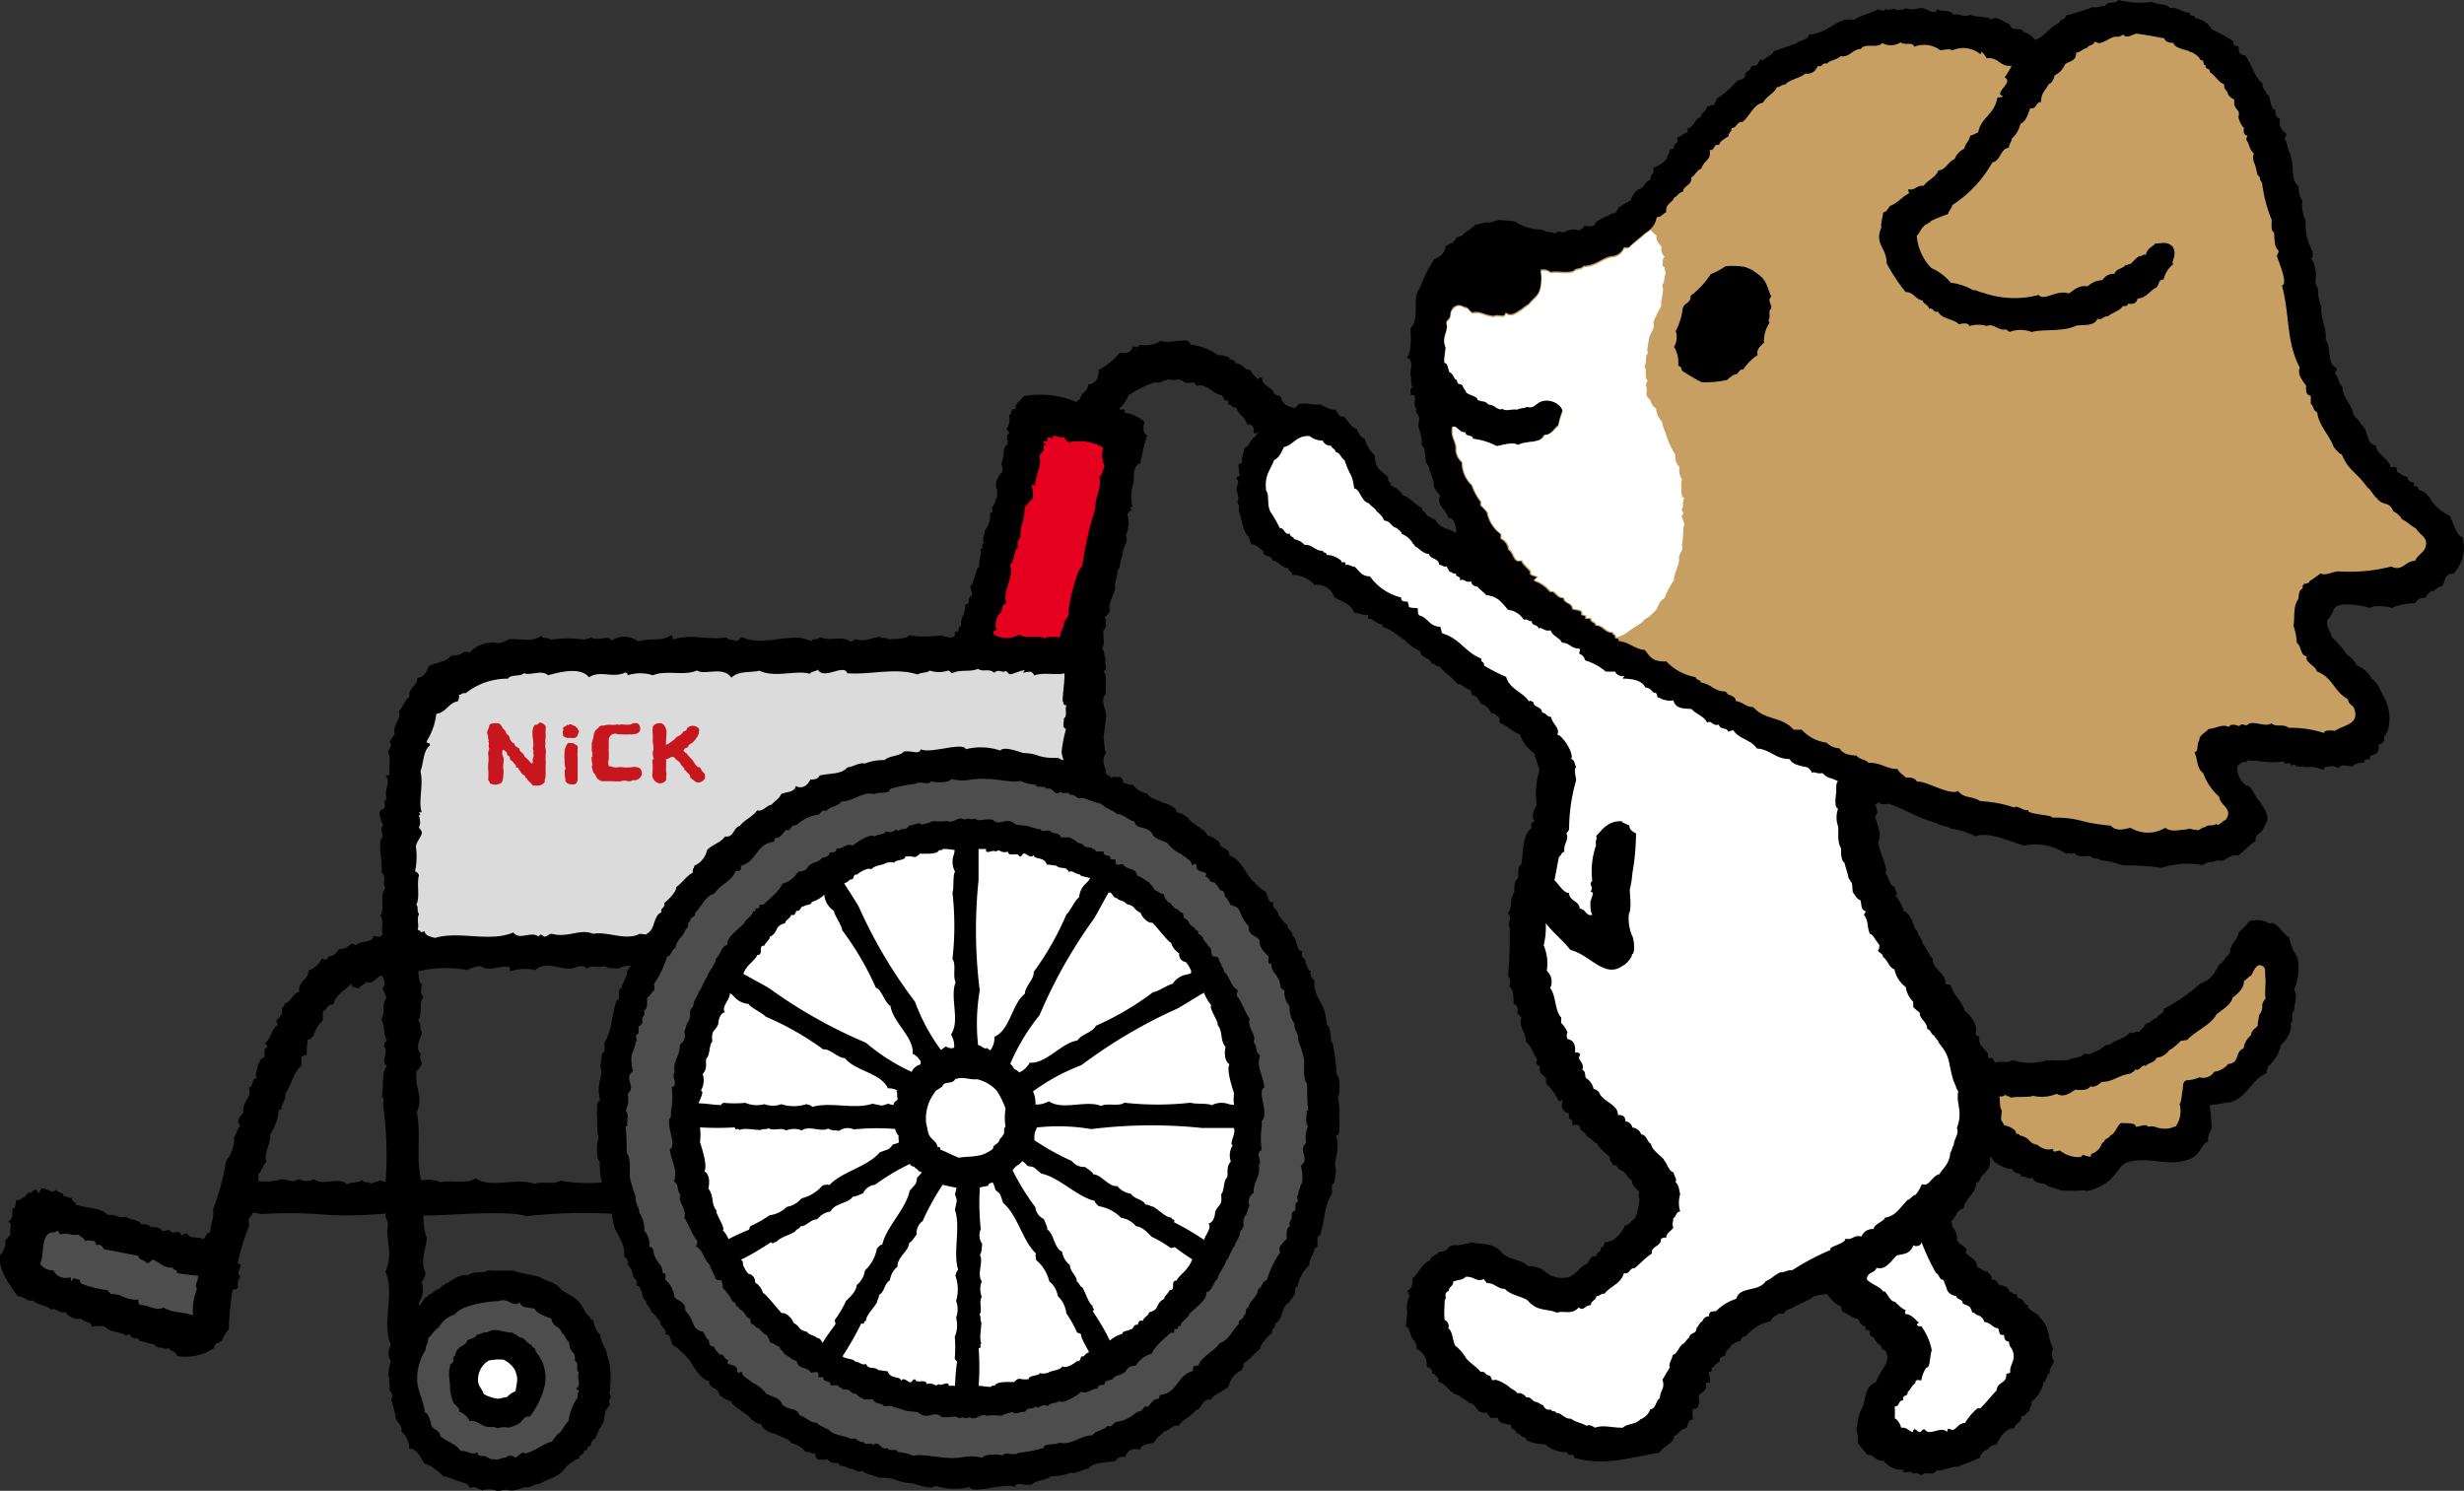 <svg xmlns="http://www.w3.org/2000/svg" viewBox="0 0 167.9 101.6"><rect x="0" y="0" width="167.9" height="101.6" fill="#333333" stroke="none"/><defs><style>.cls-1,.cls-2,.cls-3,.cls-4,.cls-5,.cls-7{fill-rule:evenodd;}.cls-2{fill:#4d4d4d;}.cls-3{fill:#e50020;}.cls-4{fill:#dbdbdb;}.cls-5,.cls-8{fill:#fff;}.cls-6{fill:#c7161d;}.cls-7{fill:#c79f62;}</style></defs><g id="レイヤー_2" data-name="レイヤー 2"><g id="ニッコリー"><path class="cls-1" d="M167.79,36.6c-.46-.05-.72-1.42-.93-1.49a2.89,2.89,0,0,1-1.31-1.21c-.2-.19-.33-.45-.71-.48-.07-.13-.06-.35-.35-.28v-.27c-.3,0-.43-.12-.44-.38-.33,0-.43-.24-.71-.3a.55.55,0,0,0-.08-.36h-.37c-.15-.65-.88-.77-1-1.47-.71-.08-.46-1.12-1-1.41,0-.12-.34-.5-.52-.65-.1-.79-.72-1.08-.75-1.93-.27-.22-.28-.68-.51-.93,0-.12.14-.17.1-.36-.68-.29-.33-1.44-.74-1.93.11-.7-.36-1.37-.29-2.27a2.55,2.55,0,0,1-.22-1.06c0-.24-.26-.48-.17-.77a2.17,2.17,0,0,0-.31-1.46c.2,0,.06-.32.11-.45a3.62,3.62,0,0,1-.47-2.1,2.18,2.18,0,0,1-.23-1.36,1.28,1.28,0,0,1-.24-.92c-.65-.7-.23-1.14-.61-2.3-.1-.13-.23-.88-.36-1,0-.12.14-.17.11-.36a.88.88,0,0,1-.42-1c-.28-.06-.32-.35-.34-.65-.25,0-.17-.19-.26-.28s-.06-.79-.34-.74c0-.35-.32-.34-.25-.73-.55-.43-.76-1.35-1.2-1.94-.38,0-.44-.24-.43-.56-.11-.13-.48,0-.35-.38A13.39,13.39,0,0,0,150.72,2a1.52,1.52,0,0,0-1.15-.76c.05-.29-.45-.05-.35-.38-.6,0-.72-.38-1.35-.31-.31-.36-.81-.18-1.24-.42A6,6,0,0,1,144.35,0c-.29.34-.66,0-.92.42-.34-.06-.44.15-.81.06a14.74,14.74,0,0,1-1.84.57c.07.26-.49.29-.46.51-.85.42-.93.91-1.65,1.16-.09-.19-.63-.57-.74-.5-.26-.53-.84.09-1-.6-.44-.06-.83-.62-1.24-.29-.34-.26-.94-.11-1.44-.32-.61.22-.56-.13-1.17,0C133,.65,132.21.8,132,.63c-.13.47-.78-.07-1-.08-.47,0-.66.19-1.18,0,0,.13-.45.1-.58.15-.21-.26-.52.14-.73-.12-.08.26-.37.08-.6.06-.16.2-1.4.48-1.54.72-1.14-.27-1.7.9-3.11,1,0,.37-.69.37-.85.61-.69.21-1,.33-1.54.52,0,.22-.68.47-.73.64-.23-.24-.3.22-.46.34a.53.53,0,0,0-.37.08c0,.34-.47.25-.38.71a1.68,1.68,0,0,1-.56.25,6.06,6.06,0,0,1-1.4,1.22c0,.23-.15.28-.2.45-.25-.08-.23.12-.45.07,0,.35-.39.33-.39.72-.48.08-.46.69-.93.78V9a5.31,5.31,0,0,0-.74.43c.22.39-.26.27-.21.72a.41.41,0,0,0-.28.08c0,.33-.2.34-.2.62a3,3,0,0,1-.93.61c.17.33-.19.41-.2.8-.31.11-.4.46-.66.61-.25,0-.6.49-.66.8-.12,0-.53.31-.74.42s-.18.57-.54.43c-.06.19-1.21.47-1.14.78a.74.74,0,0,1-.72.07c-.08.2-.28.26-.47.35-.2-.19-.77,0-1,.14a.42.42,0,0,0-.55.07c0-.11-.83-.13-.85-.28a3.42,3.42,0,0,1-1.71-.44c0-.2-1-.16-1.21-.22a4.33,4.33,0,0,0-.77.22c0-.2-.68.14-.87.08-.25.33-.68.46-.93.78-.13,0-.18.13-.37.08-.1.36-.43.48-.74.61a1,1,0,0,1-.76.88,9,9,0,0,0-1,2c-.59.64.06,2-.63,2.73,0,.51.1,1.63-.26,2,.48.17.26.75.24,1.19.11.21,0,.62.15.82-.2.21-.14.19-.11.54.58-.08,0,.75.41.92-.23.21.19.45.16.73s-.11.35,0,.69a2.78,2.78,0,0,1,.17,1.08c.39.33.08,1.08.47,1.42.12.66.35.75.35,1.39a2,2,0,0,0,.43.6c-.27.77.41.88.56,1.56.44-.09.62.88.49,1-.54-.34-1.06-.27-1.39-.91-.15,0-.41-.24-.56-.24,0-.25-.37-.24-.34-.56-.53-.21-.76-.69-1.33-.86,0-.17-.53-.59-.8-.66.06-.28-.27-.21-.16-.55-.57-.53-.91-.6-.91-1.48A2.39,2.39,0,0,1,93,29.91a.93.93,0,0,1-.52-.65c-.43-.16-.61-.54-.88-.85-.43,0-.41-.29-.64-.51-.11.13-.83-.24-1-.35-.6.1-.82-.15-1.51,0,0,.11-.16.21-.36.3a.25.25,0,0,0,0-.1.88.88,0,0,1-.82-.73,2.66,2.66,0,0,1-.45-.18c-.12-.52-.81-.46-.82-1.09-.2-.12-.34.24-.36,0a1.59,1.59,0,0,1-.45-.54c-.44,0-.52-.45-1-.45,0-.31-.46-.14-.45-.45-.29,0-.38-.16-.73-.09a3.83,3.83,0,0,0-1.9-.73c0-.18-.12-.18-.18-.27-.68-.08-1.24.21-1.81,0a2,2,0,0,1-1.45.27.28.28,0,0,1-.45.09c-.15.44-.44.56-.91.45a4.75,4.75,0,0,1-1.44,1.18c0,.62-.22.93-.73,1,0,.53-.5.52-.54,1-.13,0-.15.15-.27.18A6.38,6.38,0,0,0,69.74,27c-.15.33-.57.4-.54.91-.41-.15-.17.37-.45.36a1.2,1.2,0,0,1-.18,1,.24.24,0,0,1,.18.27c-.25.21-.06.3-.09.72-.4.29-.19,1-.45,1.36a.8.8,0,0,1,.09.54c-.32.28-.63,1-.28,1.27-.19,0,0,.32-.09.45s-.14.52-.29.64.16.38-.18.45a1.53,1.53,0,0,1-.36,1.18c0,.34-.24.64,0,.9-.36-.14,0,.39-.28.37.07.49-.14.7-.09,1.17-.33.36-.28,1-.61,1.36,0,.21.15.34.09.63-.36.2,0,.58-.45.64.08.65-.35.79-.27,1.45-.29,0,0,.5-.45.36.21.62-.6.39-.91.27a7.84,7.84,0,0,1-2.17,0c-.21.27-1,.23-1.45.27-.06-.18-.51,0-.54-.18-.54.07-1.12.38-1.63.18-.14,0-.23.14-.37.18-.63-.49-1.34,0-2.08-.33-.2.27-.37,0-.63.28C54,43,52,44.14,50.55,43.41c-.14.11-.22.27-.45.28-.1-.17-.53,0-.55-.26-1.26.23-2.43-.27-3.71.16,0-.14,0-.32-.18-.27-.61.43-1.41.13-2.17.4a1.55,1.55,0,0,0-1.82-.06c-.22-.44-1,.11-1.44-.24,0,.16-.31.06-.37.18a7.75,7.75,0,0,0-2.35,0c-.11-.19-.55-.05-.63-.26-.67.42-1.1.2-2.18.22a2.57,2.57,0,0,1-.72.28,2.08,2.08,0,0,0-2,.67c0-.13-.22-.08-.37-.08-.33.26-.44.2-.9.28-.3.41-1,.45-1.45.66-.2.35-.31.79-.82.83,0,.6-.61.6-.54,1.28-.32.26-.45.7-.72,1,.2.55-.47.93-.28,1.54-.11.2-.25.36-.36.55.29.2-.11.48-.09.73.19.35.05,1,.09,1.54h-.27c.42.49-.16,1,.09,1.63-.31.15-.05.3-.18.64-.61.17-.16.74-.09,1.18-.18.18-.06.51,0,.72-.42.42,0,1.46-.09,2.45.39.35,0,.69.27,1.07-.47.51,0,1.31-.36,1.9.31.36,0,.82.18,1.26-.21.22-.29.14-.63.1-.1.51-.92.29-1.18.63-.12,0-.17-.13-.36-.09a1.13,1.13,0,0,1-.82.36,1.21,1.21,0,0,1-.45.45c-.47-.06-.17.47-.73.18a1.47,1.47,0,0,1-.9.82c0,.7-.72.67-.63,1.45-.47.14-.53.68-1,.81a.26.26,0,0,1-.18.28v.45c-.16.08-.15.33-.36.36a.49.49,0,0,0,.09.36c-.46.27-.48,1-.91,1.27a.25.25,0,0,1,.18.27c-.26,0-.16.38-.18.64a1.36,1.36,0,0,0-.36.27c.14,0,0,.15-.09.18,0,.45-.25.67-.09,1-.37,0-.18.61-.55.64.31.64-.46.89-.36,1.72-.26.31-.53.6-.18.9-.26.13-.24.54-.45.73a2.33,2.33,0,0,1-.54,1.63,15.62,15.62,0,0,1-.91,3.35c.16.4-.18,1-.18,1.54-.28,0-.28.32-.45.45-.32-.17-1,0-1.09-.36-.26-.08-.24.13-.45.09,0-.35-.46-.13-.64-.18-.19-.31-.39-.06-.63-.09-.12-.25-.45-.28-.82-.27-.08-.19-.34-.2-.63-.19-.13-.38-.79-.24-1-.54-.4.2-.7-.18-1.26-.09-.54-.56-1.38-.42-2.18-.72,0-.22-.31-.17-.27-.46-.28.07-.27-.15-.54-.09-.11-.35-.3-.16-.55-.45-.29.31-.59-.12-.9-.09s-.07.35-.36.27c0-.11,0-.21-.18-.18s-.17.26-.46.18a1.07,1.07,0,0,1-.81.54c-.05.23,0,.55-.27.55.06.45,0,.75-.28.9.4.14,0,.57.19.82a5.19,5.19,0,0,1-.37.45,1.34,1.34,0,0,1-.36,1c-.16,1,.64,2,1.18,2.8.43,0,.76.46,1.09.28.12.3.91.33,1.17.63.5-.11.5.29,1,.18a1.1,1.1,0,0,0,1.09.45c.16.26.68.16.72.55a1.87,1.87,0,0,1,.91,0c.3.39,1.06.32,1.44.63,0-.1.15-.1.28-.09,0,.37.6.12.63.45.39,0,.57.21,1,.18,0,.19.24.18.36.28.15-.13.3.16.63,0,.1.26.52.2.54.54a3.48,3.48,0,0,0,2.54-.54c0-.4.42-.31.54-.55a3,3,0,0,1,.46-.72,18.06,18.06,0,0,1,.27-2.72c.17,0,.39,0,.36-.27s0-.37.18-.63c-.33-.14,0-.51,0-.82-.11,0-.21,0-.18-.18A14.5,14.5,0,0,1,17,83.5c-.14-.32-.06-.48.19-.73a.37.37,0,0,0,0-.12,1.67,1.67,0,0,1,.56.09,31.87,31.87,0,0,1,4.79.07,28.85,28.85,0,0,0,3.79-.11c-.22.14.22.63.09.88-.12,1.16.38,1.77-.15,3.08.64,1.55-.27,3.45.36,5a1.07,1.07,0,0,0,0,1.09c-.07.38-.27.94-.1,1.12-.06.08.07.6,0,.87a.53.53,0,0,1,.18.54c-.15.18,0,.12,0,.36.15.22.11.53.24.76-.06.55.49.57.4,1.15a1.52,1.52,0,0,1,.54,1.17c.53,0,.78.62,1,1a3,3,0,0,1,1.29.88c.28,0,1.12.39,1.34.43s.43.16.5.39c.35-.19.55.06.86.15a1.37,1.37,0,0,1,1.09.09c0-.07.42-.14.5-.13.66.11.63,0,1.38-.19.28.12.56-.25.94-.22.92-.53,1.21-.39,1.78-1.13.06-.12.72-.61.89-.58,0-.35.34-.18.33-.57.33.09.14-.33.44-.27,0-.14.17-.56.35-.53a4.74,4.74,0,0,1,.28-.69c.09,0,.16-.36.25-.36.12-.59.07-.85.44-1.23-.1-.38,0-.29.08-.61-.2-.32,0-.31-.06-.66a5.29,5.29,0,0,0-.09-1.79,5.3,5.3,0,0,1-.18-.69,2.56,2.56,0,0,1-.41-1.07c-.28-.24-.33-.42-.49-1-.11,0-.22,0-.18-.18-.43-.28-.48-.77-.82-1.09-.52-.5-1-.53-1.35-1-.49-.38-.85-.35-1.26-.63-.75-.22-1.67-.34-1.66-.41-.31-.08-1.5,0-1.87-.06-.31.26-1,0-1.37.35-.48-.15-1.06.32-1.45.54,0-.1-.16.15-.29.16-.21.29-.42.21-.66.49-.19.06-.39.28-.55.36a2.09,2.09,0,0,1-.39.54c0-.09,0-.19,0-.27a1.48,1.48,0,0,0,.18-1.36,1.38,1.38,0,0,0,.27-.64c-.39-.7,0-1.6.09-2.35a4.19,4.19,0,0,1-.23-1.56l.86,0c1.74-.09,5.23-.31,6.14.06a34.29,34.29,0,0,1,5.83-.17,5,5,0,0,0,.23,1.06c.51.94.66,1.2.6,1.84a.61.61,0,0,1,.27.63c.15,0,.29.45.33.58,0,.44.38.21.23.78.49,0,.28.92.72,1.08-.23.07.36.49.29.7.34.23.33.37.62.66,0,.43.55.53.33.91.39-.09.34.31.54.73.21,0,1.09.9,1.19,1.09.33.58.88,1.35,1.28,1.32,0,.49.43.48.63.72-.06.31.72.68.9.68-.07.28,1,.79,1.25,1.12a1.27,1.27,0,0,0,.81.45c-.08.29.68.65.92.65.35.22.88.27,1.09.63a1.72,1.72,0,0,1,1,.62c.32-.07.35.14.64.09,0,.29.11.37.27.45,0-.1.34.06.54-.09.16.24.37.3.77.29,0,.28.6.18.68.37.45,0,.48.29,1,.17,0,.18.9.33,1,.45,1.43,0,1.24.35,2.31.38.14,0,1.33.52,1.6.17a4.16,4.16,0,0,0,2.35.09c.17.53,2.45-.34,3.07,0,.1-.41.64-.06,1.16-.16.29-.33.93-.26,1.32-.58a3.29,3.29,0,0,0,1.33-.24c.32.12.88-.27,1.19-.26.4-.5,1.16-.38,1.89-.55.09-.21.32-.29.64-.27a.7.7,0,0,1,1-.46c.07-.44.65-.37,1-.54.11-.34.46-.45.63-.72.31,0,.59-.5,1-.39.35-.49.81-.59,1.18-1.06.43-.09.4-.83,1-.71.31-.45.88-.54,1.24-.94a1.52,1.52,0,0,1,.9-1.09c0-.21.17-.19.09-.45.49-.27.7-.68,1.15-1,0-.29.53-.88.82-1.08-.09-.37.27-.28.18-.64.59-.23.41-1.21,1-1.45,0-.15.25-.28.25-.43.26-.13,0-.6.3-.65a2.59,2.59,0,0,1,.81-1.46c-.06-.36.36-.87.37-1.17.36.09,0-.86.33-.81.4-1.21.26-1.91.83-2.89v-.63c.24,0,.17-.44.29-1-.29-.54.33-1.15,0-2.28.27-.17.22-.42.21-.71h0a1.67,1.67,0,0,0,0-.44v0s0,0,0-.07,0-.23,0-.35a1.15,1.15,0,0,0,0-.16h0a4.28,4.28,0,0,0-.1-.93c.17-.11.17-1.47-.08-1.53a17.62,17.62,0,0,0-.25-2.1c-.25-.27-.07-1.1-.41-1.28a4.71,4.71,0,0,0-.25-1.2c-.51-.94-.66-1.21-.59-1.84a.61.61,0,0,1-.27-.64c-.16,0-.3-.44-.34-.57,0-.44-.37-.21-.22-.78-.5,0-.29-.92-.73-1.09.23-.06-.36-.48-.28-.69-.35-.23-.34-.38-.62-.66,0-.44-.56-.53-.33-.91-.39.09-.35-.31-.55-.73-.21,0-1.08-.91-1.19-1.09-.33-.58-.88-1.35-1.28-1.32.05-.49-.42-.48-.63-.72.07-.31-.71-.68-.89-.68.06-.28-1-.79-1.25-1.12a1.27,1.27,0,0,0-.82-.45c.08-.29-.68-.65-.92-.65-.35-.22-.88-.27-1.09-.63a1.75,1.75,0,0,1-1-.62c-.31.07-.35-.14-.63-.09,0-.29-.12-.37-.28-.46,0,.11-.34-.06-.54.09a.58.58,0,0,0-.35-.24v0c0-.58-.41-.82,0-1.48-.13-.14-.1-.78-.19-1,.07-.23.16-1.25.2-1.48,0-.52-.48-1.11,0-1.53-.14-.33.15-1.23-.2-1.54.4-.14,0-.57.18-.82-.16-.23-.07-.54-.27-.73.19-.2.11-.7.09-1,0-.05,0-.07,0-.24.23-.09.24-.71.09-.91a.63.63,0,0,0,.36-.54c-.21-.23.46-1.31.36-1.54s.32-1,.09-1.09c.27.1.25-.89.41-1,0-.7.44-.9.23-1.38A2.24,2.24,0,0,0,76.81,35c.14,0,.07-.23.27-.18.06-.2-.26-.29.09-.27a3,3,0,0,1,.09-1.72c0-.62,0-1.1.45-1.27a14.67,14.67,0,0,1,.46-1.9c-.38-.16-.23-.7-.19-.91a2.58,2.58,0,0,0-1.35-.63c.07-.42-.26-.08-.37-.27a2.38,2.38,0,0,0,.64-.91,7.65,7.65,0,0,1,1.81-.9c.33.15.58-.17,1-.18.42.15.57-.16,1,.18.29.17.69-.17.82.27.68-.24,1,.5,1.72.63.14.13.11.43.45.36v.28c.28-.05.2.27.54.18.12.51.63.64.73,1.17.43-.05.49.24.45.55.12.13.22,0,.34,0a1,1,0,0,0-.24.29c-.34.16-.36.63-.73.77-.08.52-.21.63-.15,1a.66.66,0,0,0-.28.17c.12.16,0,.49.16.73a.26.26,0,0,0-.28.17c.27.26.06.41,0,.73a3.74,3.74,0,0,1,.16.64c-.21.4.15.38,0,.81.26.6.24,1.47.75,1.84-.08.25.12.24.07.45.46,0,.75.48.86.47,0,.5.57.19.64.67.3-.06.7.55,1.07.49,0,.25.28.21.26.47a1.93,1.93,0,0,1,1.52.69,1.21,1.21,0,0,1,1.34.81c.47.35,1.08.37,1.4,1.09.36,0,.5.18.9.12v.27c.43,0,.54.37,1,.4v.18c.67.14,1,.62,1.51.87a2.87,2.87,0,0,0,1.06.76c0,.49.68.42.78.85.27,0,.27.21.54.2.35.46.89.73,1.23,1.22.2-.13.55.35.89.39,0,.17.09.2.08.36.36,0,.46.33.61.57a1,1,0,0,1,.7.66c.29-.07.28.15.45.2s.08.33.16.45c.51.2.82.59,1.34.78a2.79,2.79,0,0,0,1,1.3c0,.09.27.88.34,1.14a5.71,5.71,0,0,0-.19,2.4c-.24.38-.38.79-.13,1.08-.24.11-.29.18-.2.45-.68.5-.56,1.67-.72,2.51-.26.1-.19.55-.21.9-.33.32-.25.56-.26,1-.37.44-.09,1.09-.46,1.41.38.2-.06.64.14,1a29.9,29.9,0,0,1-.11,3.26.66.66,0,0,1,.07.73c.32.19.29.72.32,1.19.23.07.3.3.25.64l.26.28c-.17.8.36,1,.3,1.64.39.28.49.83.78,1.21,0,.24-.16.17,0,.36s.15,0,.18.09c-.07.48.21.63.43.83l0,.37a3.9,3.9,0,0,1,.87,1.2c.15,0,.23-.12.27,0a.56.56,0,0,0,.42.83v.37c.36.07.15.27.26.46.28-.06.17-.06.45,0,0,.39.41.44.52.75.31.12.52.48.7.47.1.32.77.86.88.94-.11.34.21.27.16.55.34-.08.36.24.44.29.48.12.51.52.88.75,0,.43.38.53.52.84-.18.12,0,.3,0,.45a3.88,3.88,0,0,1-.34,1.34c-.28.08-.3.43-.65.43a2.22,2.22,0,0,1-.92,1.06c-.17,0-.2.1-.37.08s-.09.4-.37.35c.08.4-.32.29-.29.62-.45-.06-.45.34-.66.52-.69.27-.73,1.1-2,.93-1-.21-.76-.77-2-.78-.46-.51-1.34-.38-1.86-1s-1.45-.47-1.94-.62a10.1,10.1,0,0,1-1,.2c-.8-.11-.48.46-1.23.42-.06.18-.65.32-.62.6-.59.22-.77.87-1.22,1.23,0,.32,0,.7-.3.8-.08.26.12.24.08.46a1.62,1.62,0,0,0-.13,1.08c-.09.3,0,.51-.12.9.31.18.24.5.51.93a.85.85,0,0,1,.25.64,1.2,1.2,0,0,1,.68,1.2c.16.11.43.12.35.47.28,0,.23.25.44.28v.28c.74.26.63.76,1.45.95,0,.12.62.38.62.5.65.07.42.8,1.3.66-.08.24.17.18.17.36l.54,0c0,.42.53.38.89.49-.08.36.37.23.34.55.3,0,.3.31.63.3,0,.36,1,.45,1.33.46a2.19,2.19,0,0,0,1.53.54c-.06.33.54,0,.44.38,2.11.58,3.68,0,5.81-.34.29-.48,1-.61,1-1.14.34-.11.42-.49.83-.52.15-.21.13-.61.47-.61a2,2,0,0,1,0-.73c.53.09.4-.66.39-.89.19-.27.61-.29.49-.89h.27c.08-.34-.1-.44-.07-.73.17,0,.22-.08.19-.26.21-.12.31-.36.56-.44-.06-.34.21-.34.38-.44,0-.41.34-.4.4-.71.35-.14.29-.21.63-.25,0-.22.23-.33.38-.35a2.87,2.87,0,0,1,1.66-1c.1-.28.36-.37.56-.53h.37c.08-.34.55-.28.74-.51.09,0,.94-.45,1-.44.37-.37.64-.27,1.17-.39.26.31.55.74,1,.85a.5.5,0,0,0,.08.36c.14,0,.7.49,1.07.49a.79.79,0,0,0,.52.56c0,.09-.08.11-.09.18a.5.5,0,0,1,.35.1V91c.28.09.37.36.53.56a.55.55,0,0,1,.32.43c.29-.06.3.36.37.5-.1.74-.55.92-.78,1.69-.78.34-.71,1-.91,1.7a2.36,2.36,0,0,0-.37,1.27c-.2.2.15.74,0,1.12a4.48,4.48,0,0,0,.7.88c.48,0,.51.45,1.07.4a1.62,1.62,0,0,0,1.37.62c-.19.4.7-.07.6.26.39-.08.35,0,.63.11.28-.33.77.12,1-.33.11.1,1.37-.34,1.48-.25.71-.32.68-.23,1.51-.63,0-.24.17-.32.28-.45.32-.09.41-.44.83-.42.26-.54.54-1.06,1.22-1.14.07-.36.5-.34.48-.8.32,0,.31-.29.56-.34,0-.52.2-.17.12-.68.17,0,.75-.7.82-1.28.17,0,.25-.64.42-.62,0-.39.2-.53.3-.8a1.05,1.05,0,0,1-.06-.91c-.43-.78-.16-1.52-1-2.17.25-.07-.86-.46-.7-.74-.42-.19-.21-.43-.73-.53a.43.43,0,0,0-.08-.27c-.26.06-.23-.14-.45-.11-.06-.32-.31-.46-.71-.48-.12-.17-.19-.41-.53-.38.09-.35-.21-.33-.25-.55-.35,0-.43-.24-.72-.3,0-.56-.59-.7-.78-1,.22-.37-.46-.5-.6-.84a1.08,1.08,0,0,0-.33-.92.5.5,0,0,0-.08-.36c.35-.22.36-.81.85-.88.15-.75.82-.93.88-1.78.27.08.32-.66.6-.58,0-.27.35-.3.29-.62.11,0,0-.37.08-.54h0a.48.48,0,0,0,.11.09c0,.33,1.17.85,1.38.72.08.43.47.16.61.52.36,0,.42.22.77.1.12.37.53.36.88.43.05.17.84.31,1,.42a10.09,10.09,0,0,0,1.65,0c.18.18,1.32-.29,1.77-.75.88-.87.58-1.14,1.78-1.28s2.37.45,3.76-.16c.7-.42.64-1,1.11-1.11a1.24,1.24,0,0,1,.24-.86c0-1.09-.2-1.66-.07-1.67.53,0,1-.17,1.27-.15,1.29-.34,1.44-1.53,2.55-2-.05-.22.1-.3.11-.47a2.73,2.73,0,0,0,.88-1.5c.27-.07.88-1.17.62-1.46.3,0,0-.8.26-.8,0-.42.28-1.13,0-1.45a3.78,3.78,0,0,0,.23-2.22,3.33,3.33,0,0,1-.56-1.39c-.33,0-.89-1.18-1.32-.9a1.76,1.76,0,0,0-1.4-.17,4.25,4.25,0,0,1-.72.75c-.08.57-.62.81-.61,1.46-.3.2-.38.57-.71.74-.3.53-.56,1.08-1.28,1.28a11.36,11.36,0,0,1-2.5,1.74c.05.35-.38.35-.46.61-.34.06-.37.36-.77.39-.07.26-.33.38-.46.61-.2-.2-.37.17-.64,0-.26.42-1,.49-1.34.84-.34-.05-.44.19-.77.38-.53.15-.39.31-1,.23-.17.3-.79.26-1.13.44a10.22,10.22,0,0,1-1.37,0,4,4,0,0,1-2.38,0c-.34.26-.67,0-1.16.17a3.88,3.88,0,0,1-.23-.33.37.37,0,0,1-.27,0,1.22,1.22,0,0,1,0-.27c-.21-.38-.7-.51-.59-1.2a.24.24,0,0,1-.26-.19c.19-.59-.36-1.24-.76-1.56-.18-.71-.76-1-.94-1.76-.13,0-.33,0-.36-.1.06-.68-.94-1-.85-1.66-.3-.27-.4-.73-.68-1-.06-.45-.33-.48-.38-.93-.24-.06-.27-.54-.38-.73s-.3-.57-.53-.56a3.11,3.11,0,0,0-.59-1.11c.28-.1-.09-.31,0-.54-.45-.14-.42-.73-.69-1,.28-.15-.39-1.32-.47-2.1.29-.59-.12-1.22-.21-1.73.22-.32.13-.47,0-.82.11,0,.15-.09.19-.17.25.19.37.17.72.11,1.22.42,2,1,3.34,1.34.09.17.77.18.86.35a5.61,5.61,0,0,1,1.72.53c1-.35,2.37.4,3.32.64a3.75,3.75,0,0,1,2.87.56c.28-.12.31.08.55-.07.27.36.73.22,1.08.21.24.28.42.08.72.3a5.49,5.49,0,0,1,1.48.34,20.29,20.29,0,0,1,2.67.17,5.49,5.49,0,0,1,2.81-.17c.31-.35.68-.1,1-.36.39.26.8-.44,1.37-.3.46-.29.78-.73,1.22-1,0-.52.23-.41.46-.7.3-.77.69-.68-.19-2-.24-.12-.51-1.1-.91-1.07a1.53,1.53,0,0,1-.61-1.32c.23-.19.29-.33.64-.28,0-.27.48,0,.6-.12a5.53,5.53,0,0,0,1.9.07c.13.21.22.14.45.1.07.27.14.11.36.11,0,.25.59.09.79.2.48-.12.79.1,1.19.14,0-.11,0-.21.19-.18a.89.89,0,0,1,.77.09c.3-.33.49-.12.95-.12a1,1,0,0,1,.83-.24c-.12-.31.28-.19.37-.26-.09-.3.35-.28.47-.43s.16-.27.11-.54c.21-.08.45-.15.38-.54a1.5,1.5,0,0,0,.33-.76,3.1,3.1,0,0,0-.44-2.14c-.15-.29-.37-.91-.75-1.05,0-.3-.78-.9-1-.91a1.67,1.67,0,0,0-.69-.75,5,5,0,0,0-1-1.17c-.1-.47-.41-.64-.3-1.23.24-.09.56-1.06.44-.67.19-.64,2.09-.23,2.47-.11.21-.21,1.19-.1,1.47,0a3.82,3.82,0,0,1,1.55-.31c.3-.27.2-.36.73-.38a1.26,1.26,0,0,1,.48-.49c0,.24.42-.39.62-.26.36-.42.1-.86.82-.9A2.55,2.55,0,0,0,167.79,36.6ZM26.37,70.91a.46.46,0,0,0-.18.45c.33.35-.3,1,.18,1.27-.43.58-.18,1.44-.36,2.08.19.22.13.19.09.55a25.37,25.37,0,0,1,.18,5.26.59.59,0,0,1-.36-.08c-.19.1-.45.13-.66.22-.23-.17-.35,0-.61-.23-.25.2-.75.12-1,.28-.62-.56-1.65.15-2.25-.35a1.06,1.06,0,0,1-1,0c-.58.18-.3.17-1.18,0a4.45,4.45,0,0,1-1.61.14V80c.26-.18.28-.62.54-.81-.2-.62.3-1.17.27-1.9A3.46,3.46,0,0,0,19,75.62h.18c0-.48.31-.59.27-1.09.41-.59.54-1.45,1.09-1.9V72c.12,0,.17-.13.36-.1a5.18,5.18,0,0,1,.09-1.08c.25.06.18-.18.36-.18A2.08,2.08,0,0,1,22,69.55v-.63c.3-.09.28-.5.72-.46.17-.73.83-1,1.27-1.44-.07.36.27.21.45.36.12-.21.37-.29.54-.46.41.18.66-.29,1-.45a.69.69,0,0,1,.09.91,6,6,0,0,1,.27.63c-.37.43-.05,1-.36,1.45C26.28,70,26.07,70.49,26.37,70.91Zm16.35-4.72c.06.36-.36.87-.36,1.17-.36-.09,0,.86-.34.81-.4,1.21-.26,1.91-.83,2.89v.63c-.24,0-.16.44-.29,1,.29.53-.33,1.15,0,2.28-.26.17-.22.42-.21.71h0a1.37,1.37,0,0,0,0,.44,0,0,0,0,0,0,0s0,.05,0,.07,0,.23,0,.35a.45.45,0,0,0,0,.16h0a5.06,5.06,0,0,0,.1.93c-.16.1-.16,1.47.08,1.52A6,6,0,0,0,41,80.59a11.3,11.3,0,0,1-2.84-.13c-.37.32-1.31,0-1.74.23-1.18-.48-3,.34-4-.39-.58.43-1.76.1-2.39.27a2.16,2.16,0,0,0-1.32-.12c-.39-1.46,0-3.25-.31-4.65.5-1.1-.22-1.74,0-2.81a1.73,1.73,0,0,0,.37-.54.62.62,0,0,1-.09-.64c-.42-.34-.07-1,.09-1.44-.23-.24,0-.49-.28-.82.34-.52,0-1.17.37-1.63-.21-.09-.21-.53-.09-.81-.27-.13-.21-.58-.28-.91a8,8,0,0,1,3.36-.09,2,2,0,0,1,.9-.27c.62.44,1.27-.12,2,.09v.27a3.23,3.23,0,0,1,1.72-.09c.68-.62,1.61-.08,2.45-.09.33-.09.8-.36,1.08,0,.31-.32.66,0,1.18-.18.36.2.51.11.91.18a1.81,1.81,0,0,1,.9-.2Z"/><path class="cls-2" d="M13.42,87.84a4.11,4.11,0,0,0-.27,1.81c-.66-.27-1.41-.15-2-.54-.55.28-1-.19-1.63-.18a.5.5,0,0,1-.09-.36c-.93.06-1.17-.45-1.9-.37,0-.12-.16-.14-.18-.27a7.27,7.27,0,0,1-1.81-.45.44.44,0,0,1-.1-.27c-.27,0-.46-.24-.54.09-.1,0-.07-.17-.09-.27a.93.93,0,0,1-1.18-.46,1,1,0,0,1-.9-.45c.3-.62.06-1.74.63-2.08.16-.09.4,0,.55-.18a.67.67,0,0,1,.18.27c.61-.17.7.12,1.26,0,.14.17.38.22.46.45.28-.12.3,0,.63,0a.38.38,0,0,1,.09.27.42.42,0,0,1,.54.28c.93.17,1.45.29,2.36.45,0,.29.38.28.54.45s.28-.14.45-.18c.48.16.69.58,1.36.54,0,.24.35.07.27.36a10.16,10.16,0,0,0,1.45.19C13.52,87.34,13.23,87.5,13.42,87.84Z"/><path class="cls-2" d="M29,92c0-.36.2-.45.18-.81.16-.09.52-.67.71-.72A1.85,1.85,0,0,1,31,89.58c.46-.69,2.5-.91,3-.91.67-.26.87.46,1.43.09.06.42.68.32,1,.44.19.38,1,.59,1.15.68.06.57.6.48.72,1,.18,0,.31.57.49.57a.94.94,0,0,0,.33.8,1.38,1.38,0,0,1,.06.5c.32.19,0,.58.27.77-.19.46.21.83-.19,1.11.06.09.21.09.18.27-.12,0-.07.23-.09.36a3.65,3.65,0,0,0-.61,1.59c-.34.3-.39.71-.8.93,0,.09-.38.45-.31.47-.54.09-.9.5-1.81.81-.33-.18-.42.18-.72.28a.45.45,0,0,0-.64,0c-.36,0-.54.21-.81.1-.27.09-.6-.34-.82-.19-.08-.1-.33,0-.27-.28-.51.23-.63-.12-1.18-.09-.26-.44-.84-.57-1.37-1-.08-.57-.66-.35-.66-1-.08-.13-.18-.62-.41-.61,0-.57-.41-1.32-.5-2A3.61,3.61,0,0,1,29,92Z"/><path class="cls-3" d="M67.84,42.75c0-.2,0-.8.37-1,.14-.29,0-.51.36-.63-.28-.89.55-1.71.25-2.63.34-.23.21-.93.54-1.17a.84.84,0,0,1,.18-.73c-.06-.87.3-1,.27-2,.17-.2.39-.45.57-.64a2.27,2.27,0,0,0-.09-.9h.27c-.08-.57.47-1.27.27-1.9,0-.19.19-.3.27-.46s-.09-.45.18-.36c0-.09-.2-.09-.18-.27.24.06.33,0,.27-.27.19,0,.24.06.37.09v-.18c.29,0,.45.15.81.09,0,.18.18.24.27.36a3.22,3.22,0,0,1,2.36.36,1.84,1.84,0,0,0,.09,1.27c-.12.24-.15.58-.36.73.21.67-.31,1.33-.28,2.17a22.91,22.91,0,0,0-.88,3.89c-.38.21-1,2.87-.93,3.17s-.44.63-.31.88c-.11.25-.3.59-.25.74s-1-.08-1,.16c-.62-.27-1.32.06-1.81-.27a1.68,1.68,0,0,1-1.72,0C67.53,42.86,68.13,43.07,67.84,42.75Z"/><path class="cls-4" d="M69.76,51.32c-.14,0-1.32-.52-1.6-.17a4.16,4.16,0,0,0-2.35-.09c-.17-.53-2.44.34-3.07,0-.1.41-.63.06-1.15.16-.29.33-.94.25-1.32.58a3.34,3.34,0,0,0-1.34.24c-.32-.12-.88.26-1.18.25-.41.5-1.17.39-1.9.56-.09.21-.31.29-.63.27-.2.44-.57.67-1,.45-.07.45-.65.38-1,.55-.11.34-.45.45-.63.72-.31,0-.59.5-1,.39-.36.49-.81.59-1.18,1.06-.44.09-.41.83-1,.71-.31.45-.88.54-1.23.94A1.5,1.5,0,0,1,47.31,59c0,.22-.16.2-.09.46-.49.27-.69.68-1.15,1,.06.28-.53.87-.81,1.08.09.36-.27.28-.19.64-.58.22-.41,1.21-1,1.45a.14.14,0,0,1,0,.06l-.48-.05c-.93.5-2.24-.19-3.17,0-.87-.38-1.74.3-2.81,0-.23,0-.28.15-.45.19s-.28-.3-.46,0c-.55-.41-1.29.29-1.72-.28-1.64.69-3.65-.13-5.34.37-.3-.09-.65-.13-.72-.46-.34.16-.15,0-.46-.09.11-.36-.09-.68.09-1.08-.19-.29,0-.39-.18-.64.27-.52,0-1.41.18-2a.45.45,0,0,0-.27-.27,4.69,4.69,0,0,0,.06-1.67c0-.28.36-.69.4-.9s-.15-.28-.19-.45c.15-.29.05-.49,0-.81.26,0-.21-.25.19-.19-.26-.71.14-1.91-.09-2.8.23-.56.17-1.4.63-1.73.11-.3-.29-.07-.18-.36a4.4,4.4,0,0,0,.63-1.82c.67-.09.83-.75,1.45-.85a.56.56,0,0,0,.09-.45c.22,0,.2-.17.45-.1a4.6,4.6,0,0,1,2.9-1c.17-.31.86-.12,1.09-.38.36.21,1.22-.26,1.63.15.81-.22,2.22-.59,2.8.14.75-.51,1.6.08,2.45-.32.15,0,.17.07.18.18a2.82,2.82,0,0,1,1.72,0c.91-.38,2.16.07,3-.33.53.36,1.8-.33,2.35.5.46-.49,1.28-.33,1.91-.48,1.08.51,2.5-.07,3.44.21.09-.18.41-.14.54-.29.38.75,1.79-.43,2,.25,1.53.13,3.3-.41,4.8.09.21-.16.64-.09.82-.27a2,2,0,0,0,1.26,0c.12,0,.15.16.28.18.53-.28,1.24-.06,1.76-.3.29.25.77-.06,1.09.27.33-.28.49,0,.72-.09s.18.25.46.18.56-.22.9-.27c0,.07-.09.09-.09.18.34-.07.62-.17.73.18.69-.23,1.51,0,2.08-.14,0,.65-.14,1.48-.13,1.89.09.08,0,.33.27.27-.15.25.08.77-.18.9,0,.33-.15.64.14.73a9.47,9.47,0,0,0-.3,1.54c0,.19.08.39.13.59a1.11,1.11,0,0,1-.37-.16C70.64,51.69,70.84,51.35,69.76,51.32Z"/><path class="cls-1" d="M34.53,97.26c-.14,0-.48,0-.61.08-.42-.2-.58,0-.93-.16s-.68-.44-1-.33c0-.16-.45-.63-.71-.63.07-.29-.15-.28-.19-.46-.21,0-.34-.56-.39-.92-.07-.17,0-.42-.06-.69a2.87,2.87,0,0,1,.06-1.21c.2,0,.19-.23.18-.45.24-.1.14-.49.38-.58,0-.15.48-.18.59-.57.34-.17.52-.12.65-.38.15,0,.64-.25.68-.14.59-.4,1,0,1.76,0,0,.08.4.18.4.31.45,0,.52.44.9.54,0,.22.31.16.24.42a2.7,2.7,0,0,1,.55,2.67,5.55,5.55,0,0,1-.94,1.79c-.37-.1-.48.32-.74.47S34.53,97.38,34.53,97.26Z"/><path class="cls-5" d="M35.08,93.35a1.83,1.83,0,0,0-.77-.69,3.53,3.53,0,0,0-1,.06,1.5,1.5,0,0,0-.72,1.51c.06.31.32.51.36.77a2.7,2.7,0,0,0,1,.33l.61-.13a1.6,1.6,0,0,1,.57-.39C35.22,94.13,35.35,94,35.08,93.35Z"/><path class="cls-2" d="M89,77.89c-.62.58.33,1-.37,1.56.12.28.2,1.15,0,1.31,0,.15-.24.56-.13.59-.32.38.19.4-.23.67v.46a.45.45,0,0,0-.27.27c.11.49-.28.48-.09.81-.28.12-.23.5-.23.89-.21.1-.27.34-.45.45-.07.28-.07.18,0,.46a6.31,6.31,0,0,0-.91,1.9c-.31,0-.3.52-.58.57-.07.63-.57.74-.69,1.31-.24,0-.08.47-.3.51,0,.35-.4.21-.33.58-.42.37-.72,1.18-1.31,1.3-.38.61-1.23.88-1.45,1.54-.27,0-.41,0-.36.36-1.11.3-1,1.42-2.17,1.63-.17,0-.1.21-.18.27-.37,0-.5.3-.72.54-.44-.12-.21.33-.74.34a2.61,2.61,0,0,1-1.49.71l-.28.27h-.27c-.23.3-.81.28-1,.63-.84,0-1.43.7-2.26.5-.43.21-1,0-1.09.36a9.7,9.7,0,0,1-1.72.34c-.29.24-.82-.14-1.07.17-.26-.09-1.23-.12-1.37.16-1.12-.26-1.28.09-2.43,0-.42,0-2-.31-2.27-.12a2.67,2.67,0,0,0-1.09-.27c.08-.29-.67,0-.65-.27-.62.14-.48-.58-1.07-.19.07-.28-.6.06-.54-.22-.62,0-.37-.35-.9-.21-.46-.24-.63-.16-1.12-.37-.17,0-.43-.36-.66-.37-.05-.07-.54-.25-.54-.37-.52,0-.74-.41-1.19-.5-.23-.59-.54-.25-1.17-.72-.17-.5-.65-.52-1.1-.76a2.46,2.46,0,0,0-1-.78c0-.09-.29-.17-.29-.26a.59.59,0,0,1-.37-.45q-.15,0-.18.09c-.28-.11,0-.26-.27-.45s-.7-.08-.45-.45c-.33,0-.25-.42-.64-.37-.1-.2-.3-.3-.36-.54-.48,0-.18-.45-.52-.56,0-.19-.21-.32-.19-.45a.8.8,0,0,1-.7-.53,2.53,2.53,0,0,0-.55-.92c.06-.61-.48-.61-.73-.91a1.76,1.76,0,0,0-.63-1.18c0-.17.12-.54-.18-.45,0-.58-.3-.59-.55-1.18-.12-.29,0-.55-.36-.63a1.38,1.38,0,0,0-.34-1.09,1.88,1.88,0,0,0-.33-1.2c0-.41-.32-.68-.25-1.11a8.68,8.68,0,0,1-.41-1.36c0-.47.08-1.37-.21-1.61,0-.59,0-1.18-.07-1.84h.1a0,0,0,0,0,0,0c0-.56.13-.77-.09-1.08a1.71,1.71,0,0,0,.13-1.12c.63-.58-.33-1,.37-1.57-.12-.27-.19-1.14,0-1.3,0-.15.24-.56.13-.59.32-.38-.19-.4.24-.67v-.46a.45.45,0,0,0,.27-.27c-.11-.49.28-.48.09-.81.27-.12.22-.5.23-.89.2-.1.26-.34.45-.46a.58.58,0,0,0,0-.45,6.83,6.83,0,0,0,.91-1.9c.3,0,.29-.52.57-.58.07-.62.57-.73.69-1.3.24,0,.08-.47.31-.51-.05-.35.4-.21.33-.58.42-.37.71-1.18,1.31-1.3.37-.61,1.23-.88,1.45-1.54.26,0,.41,0,.36-.36,1.1-.3,1-1.42,2.16-1.63.17,0,.11-.21.18-.27.37,0,.5-.3.73-.55.43.12.2-.33.73-.33a2.61,2.61,0,0,1,1.5-.71l.27-.27h.27c.24-.31.81-.28,1-.63.84,0,1.43-.7,2.26-.5.42-.21,1,.05,1.08-.36a9.88,9.88,0,0,1,1.72-.34c.29-.24.82.14,1.08-.17.26.09,1.23.12,1.36-.16,1.13.26,1.28-.09,2.43,0,.43-.05,2,.31,2.28.12a2.61,2.61,0,0,0,1.08.27c-.08.29.68,0,.65.27.62-.14.49.58,1.07.19-.07.27.61-.06.54.22.63,0,.37.35.91.21a11.1,11.1,0,0,0,1.11.37c.17,0,.44.36.66.37,0,.07.54.25.54.37.52,0,.74.41,1.2.5.22.59.53.24,1.17.72.16.5.64.52,1.1.76a2.37,2.37,0,0,0,1,.78c0,.09.3.16.3.26a.58.58,0,0,1,.36.45q.15,0,.18-.09c.29.11,0,.26.27.45s.7.08.45.45c.33,0,.26.42.64.37.1.19.3.3.36.54.48,0,.18.44.52.56,0,.19.22.32.19.44.39.1.55.18.7.54a2.56,2.56,0,0,0,.56.92c-.06.61.47.61.72.91,0,.59.36.84.64,1.17,0,.18-.13.55.18.46,0,.58.3.59.54,1.17.12.3,0,.56.36.64a1.37,1.37,0,0,0,.35,1.09,1.82,1.82,0,0,0,.33,1.2c-.06.41.31.68.24,1.11a8.58,8.58,0,0,1,.42,1.36c0,.46-.09,1.36.2,1.61,0,.59,0,1.18.07,1.84h-.1s0,0,0,0c0,.56-.13.78.09,1.09A1.77,1.77,0,0,0,89,77.89Z"/><path class="cls-1" d="M86.15,74.11c-.12-1-.55-1.34-.29-2.19-.39-.25-.13-.59-.45-.9.27-.45-.46-1-.25-1.57-.32-.47-.53-1.15-.88-1.58a.53.53,0,0,1,.09-.36c-.62-.42-.42-.77-1-1.33.12-.06-.17-.32-.16-.49-.26-.25,0-.51-.57-.51-.17-.24,0-.55-.3-.69,0-.12-.41-.43-.37-.62-.21-.15-.08-.13-.33-.24.07-.28-.2-.16-.27-.44-.36-.08-.35-.55-.72-.63a.49.49,0,0,0-.09-.36c-.21,0-.24-.27-.45-.27-.23-.17-.38-.47-.54-.46a1.63,1.63,0,0,1-.28-.54c-.25,0-.37-.22-.63-.27-.06-.24-.26-.34-.36-.54-.12,0-.6-.45-.79-.42-.16-.65-.68-.32-1-.82-.49.11-.51.06-.49-.31h-.36c.09-.42-.54-.12-.45-.54h-.55c0-.21-.26-.1-.27-.27-.79,0-.31-.23-1-.33,0-.15-.42-.28-.49-.36h-.63c0-.34-.57-.22-.73-.45-.18-.06-.59.11-.63-.1-.27,0-.48-.14-.74-.16,0-.13-.93-.09-1-.21-.64-.52-1.08.22-1.52-.29-.62-.08-1,.17-1.2-.08-.49.15-.3-.11-.74.08-.4-.29-.78.32-1.15.09a3.72,3.72,0,0,1-1,0,2,2,0,0,1-.83.24c.07-.24-.7.14-.78.05-.21.42-.42.11-.76.41,0-.07-.07-.11-.18-.09a.57.57,0,0,1-.63.09c-.11.25-.61.18-.78.37-.18-.31-1.34.44-1.49.62-.42-.21-.64.23-1.11.19,0,.26-.22.26-.45.27-.05.26-.29.32-.55.37-.09.18-.33.26-.53.33,0-.07-.23.15-.33.16-.23.35-.25.38-.75.45a1.84,1.84,0,0,1-1.09.82c-.1.41-1,1.16-1.28,1.42h-.27c0,.1,0,.25-.09.27-.29-.11-.07.29-.36.18.06.28-.58.61-.58.82-.7.66-1.21,1-1.16,1.49-.38,0-.51.78-.78.91,0,.41-.51.86-.58,1.24-.15.11-.47,1-.58,1,0,.21-.42.69-.37,1-.5.56,0,.39-.37,1.11-.09,0-.18.61-.27.61a.71.71,0,0,1-.28.9c0,.91-.49,1-.36,1.92-.27.19.31.84-.2,1a4.9,4.9,0,0,1-.05,1.63h0c0,.11,0,.24,0,.37-.46.46.47,1.92-.08,2.23.13.95.55,1.33.29,2.19.39.25.13.59.45.9-.26.45.46,1,.25,1.57.32.47.53,1.15.88,1.58a.49.49,0,0,1-.09.36c.63.42.42.77,1,1.33-.13.06.17.32.15.49.26.25,0,.51.57.5.17.25,0,.56.3.7,0,.12.41.43.37.62.21.15.08.13.33.24-.06.28.2.16.27.44.37.08.35.55.72.63a.53.53,0,0,0,.09.36c.21,0,.24.27.45.27.23.17.38.47.55.45a1.88,1.88,0,0,1,.27.55c.25,0,.38.22.63.27.06.24.26.34.37.54.12,0,.59.45.78.41.16.66.68.33,1,.83.5-.11.52-.06.49.3h.36c-.09.42.54.13.46.55h.54c0,.21.26.1.27.27.8,0,.32.23,1,.33,0,.15.41.28.48.36h.64c.05.34.56.22.72.45.19.06.6-.11.63.09.27,0,.48.15.75.17,0,.13.92.09,1,.21.64.52,1.08-.22,1.53.28.62.09,1-.16,1.19.09.49-.15.3.11.74-.08.4.29.78-.32,1.16-.09a3.28,3.28,0,0,1,1,0,2.19,2.19,0,0,1,.83-.25c-.06.25.7-.13.78,0,.22-.42.42-.11.76-.41,0,.07.07.11.18.09a.57.57,0,0,1,.63-.09c.12-.25.62-.18.79-.37.17.31,1.33-.44,1.48-.62.43.21.64-.23,1.11-.19,0-.26.23-.26.46-.27,0-.26.28-.32.54-.37.09-.18.33-.26.54-.33,0,.07.22-.15.33-.16.22-.35.25-.38.74-.46a1.86,1.86,0,0,1,1.09-.81c.1-.41,1-1.17,1.28-1.42H80c0-.1,0-.25.09-.27.3.11.07-.29.37-.18-.07-.28.58-.61.57-.83.71-.66,1.22-1,1.16-1.48.38,0,.52-.78.78-.91.05-.41.51-.86.58-1.24.16-.11.47-1,.58-1,0-.21.42-.7.37-1,.51-.56,0-.39.37-1.11.09,0,.19-.61.28-.61a.71.71,0,0,1,.27-.9c0-.92.49-1,.36-1.92.28-.2-.31-.84.2-1a5.18,5.18,0,0,1,0-1.63h0c0-.12,0-.24,0-.37C86.53,75.88,85.61,74.41,86.15,74.11Z"/><path class="cls-5" d="M83.51,71.35c-.09.39-.07,1,.27,1.17-.23.4.2,1.62.31,2a2.66,2.66,0,0,0,0,.78,1.67,1.67,0,0,1-.38-.06,1.42,1.42,0,0,0-1.15.09c-.19-.17-1.18-.06-1.42-.18a20.23,20.23,0,0,1-4.53,0c-.34.28-1.18,0-1.57.22-1.06-.42-2.65.33-3.57-.32a1.62,1.62,0,0,1-.91.22,2,2,0,0,0-.17-.89,13.94,13.94,0,0,1,3.3-1.79,34.25,34.25,0,0,1,6.48-3.83c.35-.17,1.31-.79,1.87-1.11a2.91,2.91,0,0,0,.5.86c-.22.12.6,1.29.41,1.32C83.36,70.3,83.1,70.85,83.51,71.35Z"/><path class="cls-5" d="M76.74,61.6c.74.2.35.28,1,.62,0,.16.42.72.78.66.23.19,1.12,1.37,1.28,1.37a1.26,1.26,0,0,0,.55.72.53.53,0,0,0,.48.6c0,.14,0-.11.33.57a1.62,1.62,0,0,1,0,.18,1.14,1.14,0,0,1-.26.09,1.41,1.41,0,0,0-1,.65c-.25,0-1,.54-1.32.55a19.3,19.3,0,0,1-3.91,2.3c-.15.41-1,.58-1.25,1-1.13.17-2.13,1.61-3.25,1.51a1.6,1.6,0,0,1-.71.67,1,1,0,0,0-.35-.24,1.21,1.21,0,0,0-.27-.35,14.06,14.06,0,0,1,2-3.32,33.14,33.14,0,0,1,3.69-6.55c.2-.31.67-1.22,1-1.79h0c.29-.1.25.36.59.37C76.23,61.4,76.68,61.39,76.74,61.6Z"/><path class="cls-5" d="M67.82,58.05c.41-.25.23.12.87,0,0,.38.74,0,.74.3.25.07.18-.18.36-.18s.45.39.64.09c0,.35.74.09.9.66.21,0,.43.07.64.07.28.29.67,0,.85.43.28-.13.41.14.74.16.08.17.48.17.72.27a1.11,1.11,0,0,1-.25.32,1.45,1.45,0,0,0-.5,1c-.24.08-.64,1-.86,1.14a19.72,19.72,0,0,1-2.24,3.94c.08.43-.6,1-.59,1.47-.9.71-1,2.46-2.07,2.93a1.55,1.55,0,0,1-.28.93,1.3,1.3,0,0,1-.26-.17c-.12.17-.43-.23-.58-.17a13.41,13.41,0,0,1,.11-3.74,33.09,33.09,0,0,1-.08-7.52c0-.39,0-1.46,0-2.12h.52C67.09,58.32,67.75,57.83,67.82,58.05Z"/><path class="cls-5" d="M57.93,59.93c.34.07.13-.38.46-.32.21-.18.74-.52,1-.36.19-.3.72-.25,1-.45.18,0,.26-.09.55,0,0-.21.77-.14.74-.42.66-.09.61.21,1-.2.36,0,1.23.06,1.3-.24.13,0,.26,0,.27-.09a6,6,0,0,1,.8.08,1.28,1.28,0,0,1-.06.33,1.42,1.42,0,0,0,.09,1.15c-.17.19-.06,1.18-.18,1.42a19.65,19.65,0,0,1,0,4.53c.28.34,0,1.18.22,1.57-.42,1.06.33,2.65-.32,3.57a1.53,1.53,0,0,1,.22.9.57.57,0,0,1-.56-.09c-.11.08-.24.16-.34.25a13,13,0,0,1-1.77-3.29,32.85,32.85,0,0,1-3.83-6.47c-.16-.3-.62-1-1-1.6A.81.81,0,0,0,57.93,59.93Z"/><path class="cls-5" d="M50.89,65.94c.08-.17.67-.63.7-.85.51,0,0-.66.5-.64,0-.15.49-.54.33-.58.71-.36.26-.73,1.08-.95,0-.21.34-.3.41-.57.29.07.28-.14.36-.28.33.06.22-.32.51-.3.07-.11.56-.09.53-.3a2.14,2.14,0,0,0,.87-.5.49.49,0,0,1,0,.11,1.44,1.44,0,0,0,.65,1c0,.25.54,1,.56,1.32a19.71,19.71,0,0,1,2.29,3.91c.42.15.58,1,1,1.25.17,1.13,1.61,2.13,1.51,3.25a1.33,1.33,0,0,1,.55.53.71.71,0,0,0,0,.2.9.9,0,0,0-.62.51A13.49,13.49,0,0,1,59,71.06a33.43,33.43,0,0,1-6.56-3.69c-.31-.2-1.22-.68-1.79-1A1.51,1.51,0,0,1,50.89,65.94Z"/><path class="cls-5" d="M47.76,74.32a1.34,1.34,0,0,0,.12-1.12c.36-.41.17-.7.25-1.07.27-.21.17-.91.41-1.16-.09-.84.17-.61.41-1.19,0-.34.17-.78.46-.79-.3-.33.33-.86.33-1.3a1,1,0,0,1,.28.23,1.45,1.45,0,0,0,1,.5c.08.24,1,.64,1.14.86a19.44,19.44,0,0,1,3.94,2.24c.44-.08,1,.6,1.47.59.71.9,2.46,1,2.93,2.06a1.24,1.24,0,0,1,.64.14.33.33,0,0,0-.06.1c.12.06,0,.24.09.45,0,.19-.25.18-.27.37,0,0,0,0,0,.08a2.74,2.74,0,0,1-.39-.09c-.53.17-.27.15-1.07,0-1.2.41-2.88-.15-4.1.22-.06-.13-.25-.14-.39-.19a2.8,2.8,0,0,1-1.72,0,1.6,1.6,0,0,1-1.14,0,2,2,0,0,1-1.3-.09,7.71,7.71,0,0,1-1.47,0c-.13,0-.2.24-.34.14-.34,0-.87-.1-1.38-.11C47.72,74.88,48,74.37,47.76,74.32Z"/><path class="cls-5" d="M48.27,81c.1-.4.08-1-.27-1.17.23-.4-.19-1.62-.3-2a4.22,4.22,0,0,0,0-1,19.37,19.37,0,0,0,2.37,0c.06.28.18,0,.31.18.34-.16,1,0,1.47,0,.12-.11.39,0,.5-.13.36.24.83-.08,1.22.16a1.43,1.43,0,0,1,1.06,0c.5-.36,1.35.14,1.8-.13.17.14.48.11.75.16a1,1,0,0,1,1-.1A15.7,15.7,0,0,1,61,76.94a.86.86,0,0,0,.25.48c-.06,0,0,.26,0,.44a1.63,1.63,0,0,1-.39.13c-.37.41-.15.26-.91.54-.84,1-2.58,1.31-3.44,2.24-.12-.08-.29,0-.44,0a2.74,2.74,0,0,1-1.46.9,1.62,1.62,0,0,1-1,.58,2,2,0,0,1-1.17.57,8.15,8.15,0,0,1-1.28.73c-.11.06-.06.3-.22.29-.32.14-.84.36-1.3.61a1.78,1.78,0,0,0-.39-.61c.23-.12-.6-1.29-.41-1.32C48.43,82.07,48.68,81.52,48.27,81Z"/><path class="cls-5" d="M55,90.77c-.74-.2-.35-.29-.94-.62,0-.17-.43-.72-.79-.66-.23-.2-1.12-1.37-1.28-1.37a1.21,1.21,0,0,0-.54-.72.55.55,0,0,0-.49-.6c0-.14,0,.11-.33-.58,0-.33-.07-.3-.15-.36a18.12,18.12,0,0,0,2.06-1.21c.19.21.17-.07.36,0,.21-.31.89-.47,1.28-.72.05-.15.33-.21.37-.36.43,0,.68-.48,1.13-.47a1.44,1.44,0,0,1,.92-.54c.25-.56,1.24-.55,1.5-1,.21,0,.46-.14.72-.24a1,1,0,0,1,.81-.58A15,15,0,0,1,62,79.32a.33.33,0,0,0,.31.19c0,.11.25.16.27.3a.61.61,0,0,1,.23.09,2,2,0,0,1-.31.34c-.11.54,0,.31-.52.92-.25,1.25-1.58,2.43-1.86,3.66-.14,0-.24.16-.36.25a2.7,2.7,0,0,1-.82,1.51,1.59,1.59,0,0,1-.56,1c-.07.48-.38.72-.73,1.08a7.34,7.34,0,0,1-.75,1.27c-.06.11.1.29,0,.36-.21.3-.57.75-.84,1.22-.1-.11-.16-.33-.4-.33C55.55,91,55.11,91,55,90.77Z"/><path class="cls-5" d="M64,94.32c-.41.25-.22-.12-.86,0,0-.38-.75,0-.75-.3-.25-.07-.18.18-.36.18s-.45-.39-.64-.09c0-.36-.74-.09-.9-.66-.21,0-.42-.07-.63-.07-.29-.29-.68,0-.85-.43-.29.13-.42-.14-.75-.16-.1-.21-.67-.16-.85-.36a20.48,20.48,0,0,0,1.28-2.24c.27.09.11-.15.32-.18,0-.38.53-.85.75-1.26,0-.15.17-.35.13-.5.39-.19.35-.75.75-1a1.45,1.45,0,0,1,.52-.93c-.06-.61.8-1.09.79-1.62.2-.08.34-.36.51-.57a1,1,0,0,1,.41-.91,16,16,0,0,1,1.37-2.48,9.19,9.19,0,0,0,.93.2,1.65,1.65,0,0,1-.1.44c.17.53.16.27,0,1.07.41,1.2-.15,2.88.22,4.09-.12.07-.13.26-.19.4a2.72,2.72,0,0,1,.05,1.72,1.6,1.6,0,0,1,0,1.14,2,2,0,0,1-.09,1.3,8.78,8.78,0,0,1,0,1.47c0,.13.23.2.14.34a14.45,14.45,0,0,0-.12,1.53h-.44C64.69,94.05,64,94.54,64,94.32Z"/><path class="cls-5" d="M73.85,92.44c-.33-.07-.12.38-.46.32-.21.18-.74.52-1,.36-.19.3-.72.25-1,.45-.18,0-.25.09-.54,0,0,.21-.78.14-.75.42-.66.09-.6-.21-1,.2-.35,0-1.23-.06-1.3.24-.12,0-.25,0-.27.09-.24,0-.56-.06-.84-.08a19.54,19.54,0,0,0,0-2.56c.28-.06,0-.18.18-.32-.16-.33,0-1,0-1.46-.11-.12,0-.39-.13-.5.24-.36-.07-.83.16-1.22a1.43,1.43,0,0,1,0-1.06c-.36-.5.14-1.35-.13-1.81.14-.16.12-.47.16-.74a1,1,0,0,1-.1-1,16.54,16.54,0,0,1-.06-2.85l.57-.11c0-.14.14-.19.31-.22a1.77,1.77,0,0,1,.17.49c.41.37.27.15.54.91,1,.84,1.31,2.58,2.24,3.44-.08.12,0,.29,0,.44a2.7,2.7,0,0,1,.9,1.46,1.58,1.58,0,0,1,.58,1,1.9,1.9,0,0,1,.58,1.17,8,8,0,0,1,.72,1.28c.06.11.3.06.29.22s.32.73.54,1.15A.74.74,0,0,0,73.85,92.44Z"/><path class="cls-5" d="M80.89,86.43c-.07.17-.67.63-.7.84-.51,0,0,.67-.5.65,0,.15-.48.54-.33.58-.7.35-.26.73-1.07.94,0,.22-.35.31-.42.58-.29-.08-.28.14-.36.27-.33-.06-.22.33-.5.31-.08.11-.56.09-.53.3a2.18,2.18,0,0,0-.85.46,16.73,16.73,0,0,0-1.17-2c.21-.19-.07-.17,0-.36-.31-.21-.47-.89-.72-1.28-.15,0-.21-.33-.36-.37,0-.43-.48-.68-.47-1.13a1.44,1.44,0,0,1-.54-.92c-.56-.25-.55-1.24-1-1.5,0-.21-.14-.46-.24-.72a1,1,0,0,1-.58-.81A16.14,16.14,0,0,1,69,79.76a1.06,1.06,0,0,1,.42-.39,1.81,1.81,0,0,0,.24-.24,1.59,1.59,0,0,1,.36.33c.54.11.31,0,.93.52,1.24.25,2.42,1.58,3.65,1.86,0,.14.16.24.25.36A2.76,2.76,0,0,1,76.4,83a1.59,1.59,0,0,1,1,.56c.48.07.72.38,1.08.73a7.34,7.34,0,0,1,1.27.75c.11.06.29-.11.36,0,.28.2.7.52,1.13.78A1.92,1.92,0,0,1,80.89,86.43Z"/><path class="cls-5" d="M84,78.05a1.29,1.29,0,0,0-.13,1.11c-.35.42-.16.71-.25,1.08-.27.21-.17.91-.41,1.15.09.85-.16.62-.41,1.2,0,.34-.17.77-.46.79.26.29-.18.72-.29,1.12A17.55,17.55,0,0,0,80,83.3c.09-.27-.14-.11-.18-.32-.38,0-.85-.53-1.26-.75-.15,0-.35-.17-.5-.13-.19-.39-.75-.35-1-.75a1.45,1.45,0,0,1-.93-.52c-.61.06-1.09-.8-1.62-.79-.08-.2-.36-.34-.57-.51a1.07,1.07,0,0,1-.91-.41,16.54,16.54,0,0,1-2.55-1.42.32.32,0,0,0,0-.14,1.36,1.36,0,0,1,.06-.45,1,1,0,0,0,.11-.27,13.21,13.21,0,0,1,3.71.11,33.09,33.09,0,0,1,7.52-.08c.4,0,1.53,0,2.18,0v0C84.29,77.13,83.71,78,84,78.05Z"/><path class="cls-5" d="M66.89,78.71a3,3,0,0,0,.77-.41c0-.3.31-.28.44-.58,0-.12.27-.28.22-.36.21-.06,0-.49.2-.55a4,4,0,0,1,0-1.26,6,6,0,0,0-.6-1.22,2.64,2.64,0,0,0-1.34-.78c-.41.07-.95-.21-1.5,0-.17.34-.6.14-.82.38,0,.18-.61.41-.55.5a2.92,2.92,0,0,0-.61,2c0,.12.11.53.14.74.17.55.59.55.64,1,.12,0,.22,0,.19.18.36.12.85.39,1.26.55C66,78.79,66.13,78.88,66.89,78.71Z"/><path class="cls-6" d="M36.69,53.54s-.33,0-.36,0v0s0,0-.07-.07-.08-.1-.13-.14L36,53.21c-.07-.07-.09-.19-.21-.21v-.1c-.07-.07-.16-.11-.23-.18s-.08-.12-.13-.19-.07-.06-.09-.14-.09-.08-.17-.1,0-.06,0-.12c-.14-.12-.25-.34-.42-.39a.27.27,0,0,0-.19-.32c0-.22-.09-.22-.22-.34s-.15.29-.06.44,0,.59,0,.71a2.05,2.05,0,0,1,0,.7c0,.15-.07.43-.19.41a.7.7,0,0,1-.71,0,.4.4,0,0,0-.12-.22,4,4,0,0,0,0-.8s0-.25,0-.26a2.42,2.42,0,0,0,0-.76,1.36,1.36,0,0,1,.08-.32c-.11-.16.05-.43-.08-.48.1-.09,0-.12,0-.23s0-.11,0-.16c-.17-.28.06-.47.07-.65s.19-.18.25-.2a1.08,1.08,0,0,1,.36,0c.17,0,.26.25.35.36s.16.14.19.25a.27.27,0,0,0,.07.14,1,1,0,0,0,.13.09c.06.24.14.46.38.54,0,.19.18.24.32.32,0,.26.31.29.35.55a3.63,3.63,0,0,1,.48.48c.17,0,.08-.16.08-.26a2.16,2.16,0,0,0,.08-.29.08.08,0,0,1,0-.09c-.07-.06-.06-.09,0-.16a1.2,1.2,0,0,1-.06-.23c.14-.47-.22-1.11.13-1.6.09,0,.22,0,.28-.12s.4.08.46.21a.32.32,0,0,1,0,.14,1.09,1.09,0,0,1,0,.18.81.81,0,0,0,0,.22l0,.1a.4.4,0,0,1,0,.11c0,.12-.06.32,0,.41a.62.62,0,0,0,0,.38,1.08,1.08,0,0,1,0,.4v.07c0,.1,0,.23,0,.34a.84.84,0,0,1,0,.27c0,.25,0,.5,0,.74a.64.64,0,0,1-.06.28l0,.09s0,.06,0,.08S36.92,53.52,36.69,53.54Zm6.22-4.15a.5.5,0,0,0-.17,0h-.09l-.09,0a.7.7,0,0,0-.32,0h-.11s-.12-.06-.13,0a2.83,2.83,0,0,1-.5,0,2.28,2.28,0,0,0-.39.06l-.08,0a.49.49,0,0,0-.21.08.16.16,0,0,1-.07.09l-.14.13a.73.73,0,0,0-.16.43c0,.05-.14.49-.13.5s0,.3,0,.42.12.32,0,.38a.1.1,0,0,1,.06.1s-.07,0-.07,0,0,.4.08.55c-.14.08,0,.27,0,.38s.18.29.19.31a.65.65,0,0,0,.26.35.52.52,0,0,0,.21.07l.3,0,.38,0h.06a2.46,2.46,0,0,0,.54,0,.61.61,0,0,1,.44,0,.39.39,0,0,0,.15,0c.05,0,.09,0,.15-.06a.44.44,0,0,1,.2,0,.58.58,0,0,0,.43-.31.42.42,0,0,0-.22-.57,1.19,1.19,0,0,0-.53,0,1.42,1.42,0,0,1-.2,0,.9.9,0,0,1-.23,0,1.23,1.23,0,0,0-.47,0l-.09,0h-.09l-.3-.08-.09,0a.25.25,0,0,1,0-.07c-.08-.16,0-.31,0-.47a4,4,0,0,0,0-.49.2.2,0,0,1,0-.11s0-.05,0-.08,0-.15,0-.23,0-.13,0-.19,0-.1,0-.17a.44.44,0,0,1,.47-.41,1.26,1.26,0,0,0,.33.05.7.7,0,0,1,.14,0l.1,0a.89.89,0,0,0,.22,0l.17,0c.21,0,.58,0,.69-.23a.47.47,0,0,0-.16-.53,1.16,1.16,0,0,0-.28,0Zm-4.29,0c0,.09-.13.11-.2.16s-.07.16,0,.22c-.12,0-.06.23-.05.31l0,.08s.1.05.14.09l.07,0c.1.1.26,0,.39.05h.07s0,0,.09,0a.35.35,0,0,0,.23-.18c0-.08.12-.23.08-.31s-.1-.08-.07-.19a.13.13,0,0,1-.14-.13c-.16,0-.32-.21-.47-.1S38.71,49.39,38.62,49.38Zm8.2.24c0,.07-.07.16-.15.2l-.08,0a.16.16,0,0,0-.06.08.66.66,0,0,1-.31.26.49.49,0,0,0-.22.18,1.86,1.86,0,0,1-.28.21.88.88,0,0,1-.35.2s.05-.8.05-.88-.09-.57-.4-.59H44.9a.46.46,0,0,0-.42.25.3.3,0,0,0,0,.13.92.92,0,0,0,0,.33.94.94,0,0,1,0,.16.53.53,0,0,1,0,.17.77.77,0,0,0,0,.15c0,.27.12.5,0,.75,0,.19,0,.29.07.45a1.4,1.4,0,0,1-.1.16,4,4,0,0,1,0,.92.6.6,0,0,0,.45.62.53.53,0,0,0,.39-.11s.09-.06.1-.11a.34.34,0,0,0,0-.1c0-.05,0-.1,0-.15a.58.58,0,0,0,0-.32,3.11,3.11,0,0,1,0-.32c0-.17,0-.33,0-.5s0,0,0-.05,0,0,.05,0a.44.44,0,0,0,.19-.07.44.44,0,0,1,.22-.07c.1,0,.15.12.22.18s.14.1.21.16a1.25,1.25,0,0,1,.16.24s.19.19.19.22v.1s.1,0,.13.09a.34.34,0,0,0,.12.12.43.43,0,0,1,.15.2.32.32,0,0,0,0,.09l.06.06.2.16a.55.55,0,0,0,.21.12.38.38,0,0,0,.15,0,.66.66,0,0,0,.21-.08s.15-.13.17-.17a.69.69,0,0,0,0-.25.17.17,0,0,0,0-.07l0,0a1.25,1.25,0,0,1-.28-.36.28.28,0,0,0-.08-.11l-.09,0c-.21-.12-.28-.35-.43-.52l-.2-.21a1.8,1.8,0,0,1-.19-.24c-.09,0-.12-.1-.19-.14s0,0,0,0v0a.44.44,0,0,1,.1-.16c.07-.05.18-.05.23-.12a.33.33,0,0,0,0-.06c.07-.11.22-.16.32-.25a1.56,1.56,0,0,0,.23-.28.83.83,0,0,0,.16-.29c0-.07.07-.31,0-.37A.56.56,0,0,0,46.82,49.62Zm-8,1,0,0s0,0,0,0a.09.09,0,0,0-.09,0l-.07.06a1.1,1.1,0,0,0-.19.65,1.7,1.7,0,0,0,0,.39c0,.21,0,.46.08.65,0,0-.07.12-.07.14s0,.08,0,.12,0,.28.05.42l0,.12s0,.05,0,.07a.68.68,0,0,0,.21.17.72.72,0,0,0,.48,0,.42.42,0,0,0,.14-.28,2.91,2.91,0,0,0,0-.31c0-.18,0-.37,0-.55v-.34c0-.12,0-.25,0-.37a1,1,0,0,1,0-.3v-.06a.08.08,0,0,0,0,0,.58.58,0,0,1,0-.18.9.9,0,0,0,0-.16c0-.08-.1-.08-.16-.13a.51.51,0,0,0-.16-.09.14.14,0,0,0-.14,0Z"/><path class="cls-7" d="M136.68,74.58c0,.21.27.06.31.23.42-.1,1.23,0,1.53-.13a2.63,2.63,0,0,0,1.63-.14c.42.27.87,0,1.24-.27.35,0,.83.1,1.06-.25.25.16.64-.19.78-.29.77,0,1.1-.45,1.94-.56.1-.11.32-.13.32-.32.25.26.51-.41.7-.19.18-.23.7-.26.74-.57a1.2,1.2,0,0,0,.85-.48,4.21,4.21,0,0,0,.81-.67l.45-.07c.59-.64,1.6-1,2-1.75.42-.33,1-.66,1.11-1.17.09,0,.82-.58.75-1.12.16,0,.34-.33.5-.34.14-.27.23-.58.54-.72.57.06.35.47.44,1,0,.26-.06,1,0,1.28-.46.57,0,.54-.45,1.15,0,.18-.11.53-.08.71-.19.2-.43.31-.46.64a1.41,1.41,0,0,0-.51.9c-.63.24-.22,1-1.05,1.06a1.42,1.42,0,0,1-.95.53.88.88,0,0,1-1,.38,2.42,2.42,0,0,1-.86.2c-.37.1-.21.46-.33.83,0,.12-.07.75-.17.78a1.84,1.84,0,0,1-.27,1.55c-.22,0-.34.19-.89.13-.37,0-.57-.23-1-.12-.11-.24-.55,0-.82,0,0-.25-.45-.24-.95-.25-.24-.06-.45.78-.79.83,0,.16-.41.25-.41.42-.31.17-.12.4-.62.73.08,0-.46.15-.25.25-.17.2-.63-.24-.71.08a2,2,0,0,1-1.44-.44c-.2,0-.5.22-.47-.11a1.11,1.11,0,0,1-1.05-.27c-.74-.15-.38-.45-1.24-.66,0-.17-.24,0-.25-.21s-.62-.48-.78-.45a3.2,3.2,0,0,0-.22-.38,4,4,0,0,1,.05-.62c-.18-.36-.09-.42-.17-1A.43.43,0,0,0,136.68,74.58Z"/><path class="cls-5" d="M133.3,88.32c-.05.21.52.25.43.51.45.22.5.12.66.61.17,0,.23.17.4.2s.37.24.44.46c.36,0,.71.5.89.4.17.14,0,.56.44.47,0,.22.06.46.34.46,0,.4.16.34.26.66.21.66-.24.91-.18,1.44a.38.38,0,0,1-.27.08c.06.73-.62.52-.65,1.14-.39.39-.72.86-1.13,1.23h-.18a3.74,3.74,0,0,0-.85,1c-.36,0-.5.28-.74.43s-.46-.27-.46.17c-.49-.41-1.23.32-1.53-.15-.25-.07-.19.18-.37.17s-.38-.44-.45,0c-.31-.07-.39-.34-.81-.3a1,1,0,0,0-.43-.65,7.11,7.11,0,0,0,0-.8c.38,0,.21-.43.58-.41-.1-.45.33-.2.3-.58.2-.13.29-.48.52-.58,0-.26.13-.25.41-.2a2,2,0,0,1,.34-.87c.29,0,.2-.63.37-1.19A4,4,0,0,0,131,90.5c0-.17-.31-.07-.36-.19s.09-.09.1-.18c-.27-.22-.44-.53-.89-.58-.1-.12,0-.14,0-.27-.35-.11-.77-.67-.79-.57-.34-.08-.62-.92-.71-.66-.26-.39-.82-.51-1.14-.85,0-.53.55-.41.66-.8.61.2,1-.48,1.39-.85.62-.11.9-.14,1.12-.69.17.16.63,0,.54-.25a15.75,15.75,0,0,0,1,2.15c.25.09.19.46.52.47,0,.09.24.61.24.7A.77.77,0,0,0,133.3,88.32Z"/><path class="cls-5" d="M128.06,64.39c0,.15,0,.35-.1.36.06.21.34.21.35.47.34.22.38.7.78.84a2,2,0,0,0,.77,1.21,1.74,1.74,0,0,0,.51,1v.36a4,4,0,0,0,.44.38c0,.49.5.59.51,1.11.31.11.24.39.48.45,0,.07.34.44.33.53.84,1,.58,1.28,1,2.61.07.08.21.6.31.65-.18.85.35,1.37-.1,2.52.19.39-.21.73-.21,1.18-.09,0-.15.48-.24.48,0,.75-.63,1.23-.73,1.48-.54.11-.68.89-1.2.68a2.76,2.76,0,0,1-.43.73c-.19,0-.4.36-.52.33-.55.53-.8,1.11-1.58,1.23,0,.22-.79.47-.75.77a.83.83,0,0,0-.84.51c-.54-.14-.58.26-1.09.15,0,.37-1.25.54-1,.76a16.33,16.33,0,0,0-2.61,1.38c-.45,0-.45.15-.82.15-.38.15-.69.51-1,.6-.48.76-1.8.34-2,1.2a3.39,3.39,0,0,0-1.39.85c-.25,0-.52,0-.46.35a.46.46,0,0,0-.47.34c-.19.08-.26.33-.4.46,0,.46-.44.25-.5.66-.09,0-.32.41-.41.41-.29.15-.42.76-.7.74,0,.17-.38.81-.18.83-.16.23-.36.63-.53.87.2.64-.15.69-.18,1.28-.27.12-.26.74-.64.74a1.21,1.21,0,0,1-.7.7c-.27.34-.87.26-1.18.56-.81,0-1.33-.21-1.9,0-.08-.08-.5-.28-.54-.11-.39-.25-.74-.23-1.09-.51-.43.06-.64-.42-1-.38-.09-.24-.27,0-.36-.24a.43.43,0,0,1-.53-.29c-.25-.08-.32-.2-.54-.24s-.26-.34-.62-.3a.61.61,0,0,0-.62-.28c-.08-.19-.4-.28-.53-.42s-.94-.62-1.07-.46c-.21,0-.12-.25-.29-.32-.36-.08-.24-.31-.6-.26-.28-.35-.69-.56-1-.94a2.88,2.88,0,0,0-.74-.85c-.22-.55-.15-.92-.46-1.18a.44.44,0,0,0-.25-.56c-.06-.6,0-.8,0-1.36.21-.17-.15-.44.29-.63,0-.3.3-.29.29-.62.25-.13.67-.1.84-.33.57-.07.76.4,1.26.14,0,.12.16.15.17.28.61,0,.71.39,1.26.4.39.46,1.32.53,1.59.83.66.74,1.31.49,1.94.79.52-.17,1,.19,1.5-.36.31.3.47-.18.82-.15,0-.32.35-.31.38-.62.27,0,.29-.19.55-.16.39-.52,1.13-.67,1.32-1.4.44.09.36-.37.73-.34.47-.38.68-.68,1.18-1-.08-.53.68-.49.62-1a.49.49,0,0,1,.36-.08c0-.36.36-.43.48-.71-.11-.29,0-.3,0-.63.22-.08.17-.45.47-.44a2.11,2.11,0,0,1,0-1.19c-.07-.28-.1-.67-.32-.81.12-.26-.08-.34-.13-.67-.34-.09-.42-.6-.64-.81,0-.19-.86-.66-.89-1.13-.25-.09-.32-.65-.67-.64a.72.72,0,0,0-.62-.48c0-.27-.42-.48-.44-.38-.06-.2,0-.48-.53-.47,0-.7-.85-.84-1.22-1.4a.6.6,0,0,0-.44-.38,1.15,1.15,0,0,0-.52-.74c-.09-.15,0-.47-.25-.55.2-.52-.43-.7-.15-1,0-.16-.14-.21-.35-.19.06-.52-.09-.85-.51-.92a.57.57,0,0,1,0-.46,2.18,2.18,0,0,0-.43-.64l0-.37c-.45-.48-.34-1.49-.75-2a1,1,0,0,0-.23-1.18,3.16,3.16,0,0,0-.21-1.73,5.37,5.37,0,0,0,.14-1.51c.52.66,1.18,1.18,1.68,1.82,1.34.32,2.35,2,3.58,1.06.14,0,.68-.59.61-.78.22.06.18-1,0-1.28a3.13,3.13,0,0,1-.21-1.44c.25-.49,0-1.61.09-1.78a6.06,6.06,0,0,0,.15-1,15.76,15.76,0,0,0,.25-2.72c-.23-.13-.46-.25-.45-.54-.3-.14-.56-.22-.5-.29-1.06-.07-1.48.78-1.77,1,.11.18-.09.32,0,.64a5.32,5.32,0,0,0-.26,2.43c-.31.23.16.41-.13.73.36,0,0,.51,0,.75s0,.65.14.82c-.41.15-.45-.38-.87-.42,0-.51-.74-.54-.72-1.06-.39,0-.72-.63-1-.87.11-.52.2-1.07.31-1.6.16-.07.16-.32.37-.34-.08-.58.35-.82.13-1.27a.55.55,0,0,0,.19-.26,12.15,12.15,0,0,1,.48-3.34c0-.2-.19-.75,0-.9-.11-.2-.1-.5-.35-.56.26-.27-.54-1.59-.94-1.66.24-.43-.37-.74-.41-1.2-.32,0-.32-.28-.62-.29,0-.44-.59-.32-.61-.75-.16,0-.23-.16-.27,0-.43-.67-1.33-.84-1.57-1.69a11.58,11.58,0,0,1-1.52-.78c.08-.27-.24-.18-.16-.46-1.07-.4-1.5-1.4-2.66-1.72-.09-.12-.08-.34-.16-.46-.74,0-.82-.64-1.43-.77a.6.6,0,0,1-.07-.46c-.21-.09-.29,0-.63-.11,0-.19-.06-.24-.08-.37-.23,0-.47,0-.44-.28a3.68,3.68,0,0,1-2.13-1.44c-.6,0-.74-.41-1.06-.67-.29,0-.32-.17-.63-.11.15-.32-.31-.07-.26-.28a1.51,1.51,0,0,0-1-.4c0-.21-.25-.11-.26-.28-.57,0-.66-.43-1.25-.41a1.17,1.17,0,0,0-.71-.38c0-.18-.3-.15-.28-.38-.45.08-.32-.38-.69-.38-.16-.32-.34-.63-.52-.93-.44-.5-.15-1.38-.41-1.6-.14-1.11.27-1.36.54-2.11.36-.15.49-.54.67-.88.66-.16.87-.82,1.75-.75a1.35,1.35,0,0,0,.89.3.55.55,0,0,0,.58.35c0,.16.33.27.3.44.28,0,.4.46.61.55.43,1.26.49.8.66,1.93.37,0,.51.95,1,1,0,.09.5.41.5.53.2.19.44.34.52.65.52.06.42.39.88.52.06.09.34.23.33.39a1.55,1.55,0,0,1,.8.71c.08,0,.14.24.16.17s.55.54.89.48c.09.39.7.28.7.75.21,0,.26.17.54.11,0,.14.13.23.17.37.22,0,.19.17.45.11-.08.3.36.12.25.46.42-.1.36.2.8.09,0,.28.22.31.44.37,0,.09.55.47.55.56.82.06,1.13.58,1.5,1a1.46,1.46,0,0,1,1.07.67c.28-.05.32.11.54.11.07.4.36.14.48.5.2-.17.36.24.81.11.13.41.61.49.78.85.51,0,.62.41,1.17.4.14.19,0,.12,0,.36A.52.52,0,0,1,108,45a4,4,0,0,1,1.42.77l.63,0a.57.57,0,0,0,.63.3c0,.07-.1.08-.1.18.55,0,1.32.1,1.52.59.34.06.39.17.58.37.34-.07.18.45.34.31a1.39,1.39,0,0,0,1,.21c.19.59.64.54,1.25.59.3.37.87.48,1.06.94.28-.23.35.26.81.12,0,.36.56.18.62.48.16,0,.19-.11.36-.08.36.57,1.24.66,1.59,1.23.94.06,1.24.72,2.24.72.19.4.75.46,1.25.58.08.13.24.19.26.37.15-.14.37.1.72,0,.47.47.46.23,1.07.57-.19.11-.1.6-.13.79,0,0-.18,1,.13,1.07a1.77,1.77,0,0,0,0,1.2c.06.27-.09,1.08.2,1.49,0,.38,0,.84.24,1,0,.1.26.85.26,1,.3.54.23.21.3,1,.16.2.26.46.53.56.08.27,0,.66.34.73,0,.15-.1.16-.1.27.33.46.18.8.4,1.29C127.61,63.63,127.82,64.14,128.06,64.39Z"/><path class="cls-7" d="M165.26,37.32c-.08.32-.6.57-.68.9-.71,0-.86.76-1.64.39a11.49,11.49,0,0,1-3.6.33c-.34,0-.9.33-1.22.14a6.53,6.53,0,0,1-.74.52c-.07.3-.53,0-.47.5-.23.09-.27.39-.29.71-.39.55-.23,1.2-.34,1.83a4.33,4.33,0,0,1,.23,1.18c.36.22.15.77.69.93-.21.35.64.66.66,1C159,46.2,159,47.1,160,47.66c0,.35.33.36.43.65.34,1.07-.67,1.07-1.32,1.49-.13,0-.79-.09-.73.16a7.43,7.43,0,0,0-2.44-.36c-.36-.31-.84,0-1.17-.31-.38.32-1.32-.26-1.63.12-.22.08-.33-.19-.55.08-.22-.08-.58-.2-.72.06-.42-.25-.92.12-1.37.13-.31.33-.65.43-.63.76-.24.36,0,.71-.33.83.22.51.16,1.13.58,1.4a4,4,0,0,0,1.1,1.63c.07.64,1,.8.43,1.59-.16,0-.54.51-.62.25-.24.21-.58,0-.76.24-.16-.06-.56.35-.56.15-.17.1-.54-.15-.69,0-.51,0-1.07.22-1.47-.12a2.28,2.28,0,0,1-2.38,0c-.42.11-1,.27-1.33-.14-2.27-.2-2-.56-4-.55,0-.21-1.78-.2-1.62-.52-.3.11-.85-.38-.94-.16a8.4,8.4,0,0,0-2.34-.44c-.62-.39-1.06-.15-1.52-.69-.58.32-2.21-.72-2.78-.64-.25-.31-.33-.24-.81-.3-.17-.19-.42-.31-.52-.56-.78,0-1.05-.42-2-.43-.19-.24-.65-.22-.8-.49-.39,0-.94-.08-1.16-.49a1.32,1.32,0,0,1-.89-.39,2.76,2.76,0,0,1-1.69-.88l-.55,0c-.81-.93-1.94-.61-2.75-1.54-.54,0-.69-.35-1.17-.4-.12-.52-.55-.28-.7-.66-.8,0-1-.53-1.7-.61,0-.23-.35-.14-.35-.37a3.58,3.58,0,0,1-2-1.07c-.79,0-1-.12-1.46-.78-.74-.07-1.05-.54-1.79-.61,0-.19-.12-.18-.27-.19.08-.24-.17-.19-.17-.37-.56,0-.61-.48-1.16-.49,0-.26-.38-.17-.34-.47h-.36c.11-.27-.15-.16-.27-.28.11-.34-.39-.25-.62-.38,0-.42-.56-.35-.6-.75-.46.07-.62-.59-.9-.39a2.25,2.25,0,0,0-1.07-.76c-.09-.19.17-.14.19-.18-.1-.27-.55-.06-.48-.46-.19-.26-.48-.43-.61-.75-.55.22-.5-.54-.88-.75a.9.9,0,0,0-.52-.74V36.4a2.38,2.38,0,0,1-.94-1.48,3.27,3.27,0,0,0-.44-.47v-.27a3.59,3.59,0,0,1-.6-1.11,2.14,2.14,0,0,1-.67-1.56,1.24,1.24,0,0,1-.42-.83c.06-.62-.37-.8-.24-1.58.23-.17.44.42.85.36,0,.34.47.13.51.44a4.65,4.65,0,0,1,1.64.51c.36-.05,1.1-.32,1.47-.07.47-.34,1.57-.07,1.78-.69.53,0,.68-.45,1-.69a4.88,4.88,0,0,1,.29-1c-.07-.43-.74-.71-1.28-.74s-.58.57-1.16.41c-.09.08-.56.1-.66.19-.44,0-.85.14-1-.06-.33.17-.51-.31-.94-.28-.35-.28-.31-.14-.77-.32,0-.24-.47-.28-.77-.5,0-.12-.22-.31-.22-.43-.17-.28-.37,0-.4-.43-.27,0-.17-.37-.53-.54-.08-.19-.09-.59-.34-.62a6.68,6.68,0,0,1,.11-1c-.31-.69.14-1,.07-1.56-.1-.23.09-.25.18-.43s.05-.36.11-.47.23-.37.22-.27c.23-.19.41-.13.71,0,.3,0,.32.35.58.37.48-.12.72.17,1.39.24.39-.17.72.19.83-.24.36.32.78-.05,1.09-.24a4,4,0,0,1,.47-.34c.38-.49.71-.55.82-1.24a3.9,3.9,0,0,0,0-1.09.81.81,0,0,1,.68.16c.47-.1,1.18.11,1.6-.11.13-.2.53-.08.63-.31.85,0,1.31-.58,1.93-.66a.94.94,0,0,0,.83-.6H111c.26-.31,1.31-1.1,1.13-1a1.41,1.41,0,0,0,.76-1.05c.33,0,.42-.25.65-.34-.06-.62.41-.61.54-1,.23-.07.31-.37.59-.38.06-.48.62-.41.58-1,.17,0,.45-.59.67-.57.19-.61.73-.61.57-1.29.39.07.23-.45.65-.34.1-.33.42-.42.65-.61,0-.27.22-.27.2-.54.38,0,.33-.46.74-.42.51-.38.77-1.24,1.41-1.31.22-.46.73-.6.94-1.06.27,0,.29-.19.55-.16.34-.39,1-.43,1.39-.77a.72.72,0,0,0,.83-.51c.36.1.28-.26.64-.16.23-.26.69-.26.92-.51.63.1.85-.5,1.39-.49.27-.45,1.16,0,1.45-.41a1.23,1.23,0,0,0,1.27-.05c.16.24.88-.06.9.31a1.84,1.84,0,0,1,1.8.24c.34-.05.58-.12.82,0a1.83,1.83,0,0,1,1.89.25c.09,0,.08-.11.1-.18a3,3,0,0,1,.34.46c.85-.08.88.62,1.71.52a8.06,8.06,0,0,1-.48.8c.66.32-.79,1.07-.14,1.26,0,.17-.31,0-.37.17C135.9,7.8,135,8,134.8,9a2,2,0,0,1-.55.25c-.06.38-.34.52-.4.89a1.22,1.22,0,0,0-.66.71c-.46.16-.56.71-1.11.77-.19.51-.74.64-1,1.05-.48-.07-.54.3-1,.24-.13,0,0,.12,0,.27-.48.23-.77.67-1.3.86-.12.18-.22.39-.46.44,0,.22-.21.87-.11,1-.52,1.15.35,1.37.35,2.47a12.44,12.44,0,0,0,1.29,1.95c.57,0,.64.5,1.16.58.06.26.4.27.43.56.36-.08.26.28.63.2.23.52,1.06.47,1.42.87.23-.08.61-.14.72.11a2,2,0,0,1,1.18,0c.42-.23.89.4,1.3.21,0,.09.23.11.22.2a2.1,2.1,0,0,1,1.54,0c.72-.22,2.14,0,3-.43.44-.09,1.31.07,1.47-.5.22.21.41-.18.73-.15.3-.27.79-.34,1-.69.2,0,.34,0,.36-.17.32.06.56,0,.65-.34.61-.05.83-.55,1.3-.77.16-.17.12-.55.47-.53a1.88,1.88,0,0,1,.67-1.06c-.24-.06.31-.58-.05-1.18-.39-.37-.66-.22-1.17-.22-.23.25-.6.35-.66.79-.26-.08-.24.12-.46.07a4,4,0,0,0-.56.53c-.16,0-.19.1-.36.08-.19.27-.66.24-.75.6a.9.9,0,0,0-.83.43,1.54,1.54,0,0,0-1,.42c-.66-.08-.92.26-1.29.49-.79-.29-1.68.55-2.05.1a6.47,6.47,0,0,1-3.82-.16c-.14,0-.51-.21-.64-.16a4,4,0,0,0-1.53-.51,3.59,3.59,0,0,0-1.32-1,3.53,3.53,0,0,1-1-2.21c.18-.15.27-.45.45-.6,0-.12.49-.27.5-.39a10.39,10.39,0,0,1,1.18-.48c.06-.24.24-.37.3-.62a8.25,8.25,0,0,0,2.72-2.9c.59-.12.53-.94,1.13-1,0-.26.18-.38.2-.63a1.82,1.82,0,0,0,.58-1c.39-.17.51-.64.67-1.06.46.08.36-.43.74-.43,0-.65.34-.83.54-1.24.19,0,.35-.4.39-.58a1.36,1.36,0,0,0,.7-.75c.29-.22.8-.21.75-.79.28,0,.51-.31.72-.3.24-.31.38-.11.58-.47.45.4,1-.41,1.54-.31a.78.78,0,0,0,.38-.16c.22.32.6,0,.91-.06.75.11,1.61.26,1.89.33.08.22.3.31.62.3.09.44,1.14.49,1.1.61.24,0,.76.42.74.58.34-.08.09.37.37.33-.11.34.34.16.26.47.38.22.55.65,1,.85-.07.34.21.38.24.64a.87.87,0,0,0,.44.38c-.09.79.45.6.28,1.18,0,.14.23.7.38.74-.06.33,0,.51.25.55a.55.55,0,0,0-.1.27c.22.27.23.73.52.93a.91.91,0,0,0,.06.72,7,7,0,0,1,.19.76c.28.2.08.27.31.53A9.81,9.81,0,0,0,154.8,15c0,.15-.08.81.15.82.07.65,0,.95.32,1.28,0,.17-.12.19-.11.36s.81,1.88.33,2c.55,1.93.26,3.76,1.22,5.59-.18.42.15.86.41,1.19.06.2-.09.67.34.73l0,.55c.2.13.16.49.43.56.13.94.75,1.45,1.1,2.3,0,.1.54.69.57.56.5,1.2,1,1.19,1.78,2.31.13,0,.49.67.61.68.41.6.85.18,1.13.91a1.4,1.4,0,0,1,.61.57c.16,0,.76.56.93.59C164.91,36.52,165.51,36.6,165.26,37.32Z"/><path class="cls-8" d="M105.26,29.65c-.21.62-1.31.35-1.78.69-.37-.25-1.11,0-1.47.07a4.65,4.65,0,0,0-1.64-.51c0-.31-.5-.1-.51-.44-.41.06-.62-.53-.85-.36-.13.78.3,1,.24,1.58a1.24,1.24,0,0,0,.42.83,2.14,2.14,0,0,0,.67,1.56,3.59,3.59,0,0,0,.6,1.11v.27a3.27,3.27,0,0,1,.44.47,2.38,2.38,0,0,0,.94,1.48v.28a.9.9,0,0,1,.52.74c.38.21.33,1,.88.75.13.32.42.49.61.75-.07.4.38.19.48.46,0,0-.28,0-.19.18a2.25,2.25,0,0,1,1.07.76c.28-.2.44.46.9.39,0,.4.58.33.6.75.23.13.73,0,.62.38.12.12.38,0,.27.28h.36c0,.3.34.21.34.47.55,0,.6.49,1.16.49,0,.18.24.13.17.36A2,2,0,0,0,111,43l.83-.54.1-.09s.19-.24.31-.25a4.86,4.86,0,0,0,.63-.58c.19-.35.13-.48.56-.79a5.06,5.06,0,0,1,.63-1.2c0-.53.45-1.11.34-1.62.16-.41.33-.46.2-.79.1-.13.06-1.2.18-1.43-.08-.19-.12-.37-.2-.56.23-.17.06-.28,0-.41.21-.28,0-.51.2-.79-.26-.1-.12-.26-.23-.38.1-.3-.08-.57.07-.89a1.08,1.08,0,0,1-.17-.85,1,1,0,0,1-.29-.84,6.24,6.24,0,0,1-.69-1.55,2.65,2.65,0,0,1-.21-.67,1.66,1.66,0,0,1-.42-.94c-.38-.21-.26-.48-.52-.7s0-.58-.17-.85a.41.41,0,0,1,.14-.31c-.31-.31,0-.71-.25-1,.23-.27,0-.76.27-.9-.13-.2,0-.59.08-1.13.26-.54.34-.55.28-1a7,7,0,0,1,.53-1.07c-.06-.46.24-1,.06-1.42.2-.3.13-.56.25-.85-.13-.16.06-.36-.25-.49.12-.21-.07-.38.17-.61a.73.73,0,0,1-.21-.68c-.2-.24-.42-.49-.34-.77a2.3,2.3,0,0,1-.42-.39,1,1,0,0,1-.39.29c.18-.05-.87.74-1.13,1h-.27a.94.94,0,0,1-.83.6c-.62.08-1.08.66-1.93.66-.1.23-.5.11-.63.31-.42.22-1.13,0-1.6.11a.81.81,0,0,0-.68-.16,3.9,3.9,0,0,1,0,1.09c-.11.69-.44.75-.82,1.24a4,4,0,0,0-.47.34c-.31.19-.73.56-1.09.24-.11.43-.44.07-.83.24-.67-.07-.91-.36-1.39-.24-.26,0-.28-.39-.58-.37-.3-.17-.48-.23-.71,0,0-.1-.2.23-.22.27s0,.3-.11.47-.28.2-.18.43c.07.58-.38.87-.07,1.56a6.68,6.68,0,0,0-.11,1c.25,0,.26.43.34.62.36.17.26.5.53.54,0,.42.23.15.4.43,0,.12.22.31.22.43.3.22.8.26.77.5.46.18.42,0,.77.32.43,0,.61.45.94.28.19.2.6,0,1,.06.1-.09.57-.11.66-.19.58.16.55-.31,1.16-.41s1.21.31,1.28.74a4.88,4.88,0,0,0-.29,1C105.94,29.2,105.79,29.62,105.26,29.65Z"/><path class="cls-1" d="M118.72,18.18c.06-.08.83.27.8.32.94.56.86,1.06,1.18,1.72-.28.21,0,.52,0,.7s-.11.17-.12.25,0,.28,0,.42-.13.28,0,.41a2.23,2.23,0,0,0-.38,1.36c-.25.22-.56.51-.42.83a3.39,3.39,0,0,0-1,1c-.26-.1-.34.38-.58.33a1.75,1.75,0,0,0-.5.37,7.09,7.09,0,0,1-1.74.16,12.5,12.5,0,0,1-1.36-.8c0-.15-.05-.26-.25-.33a2,2,0,0,0-.28-1.28,1.33,1.33,0,0,0,.12-1.08,4.45,4.45,0,0,0,.47-1.53c.12-.44.57-.34.54-.87a5.62,5.62,0,0,0,1.37-1.48,4.36,4.36,0,0,0,1-.53,4.43,4.43,0,0,1,1,0C118.56,18.1,118.65,18.17,118.72,18.18Z"/></g></g></svg>